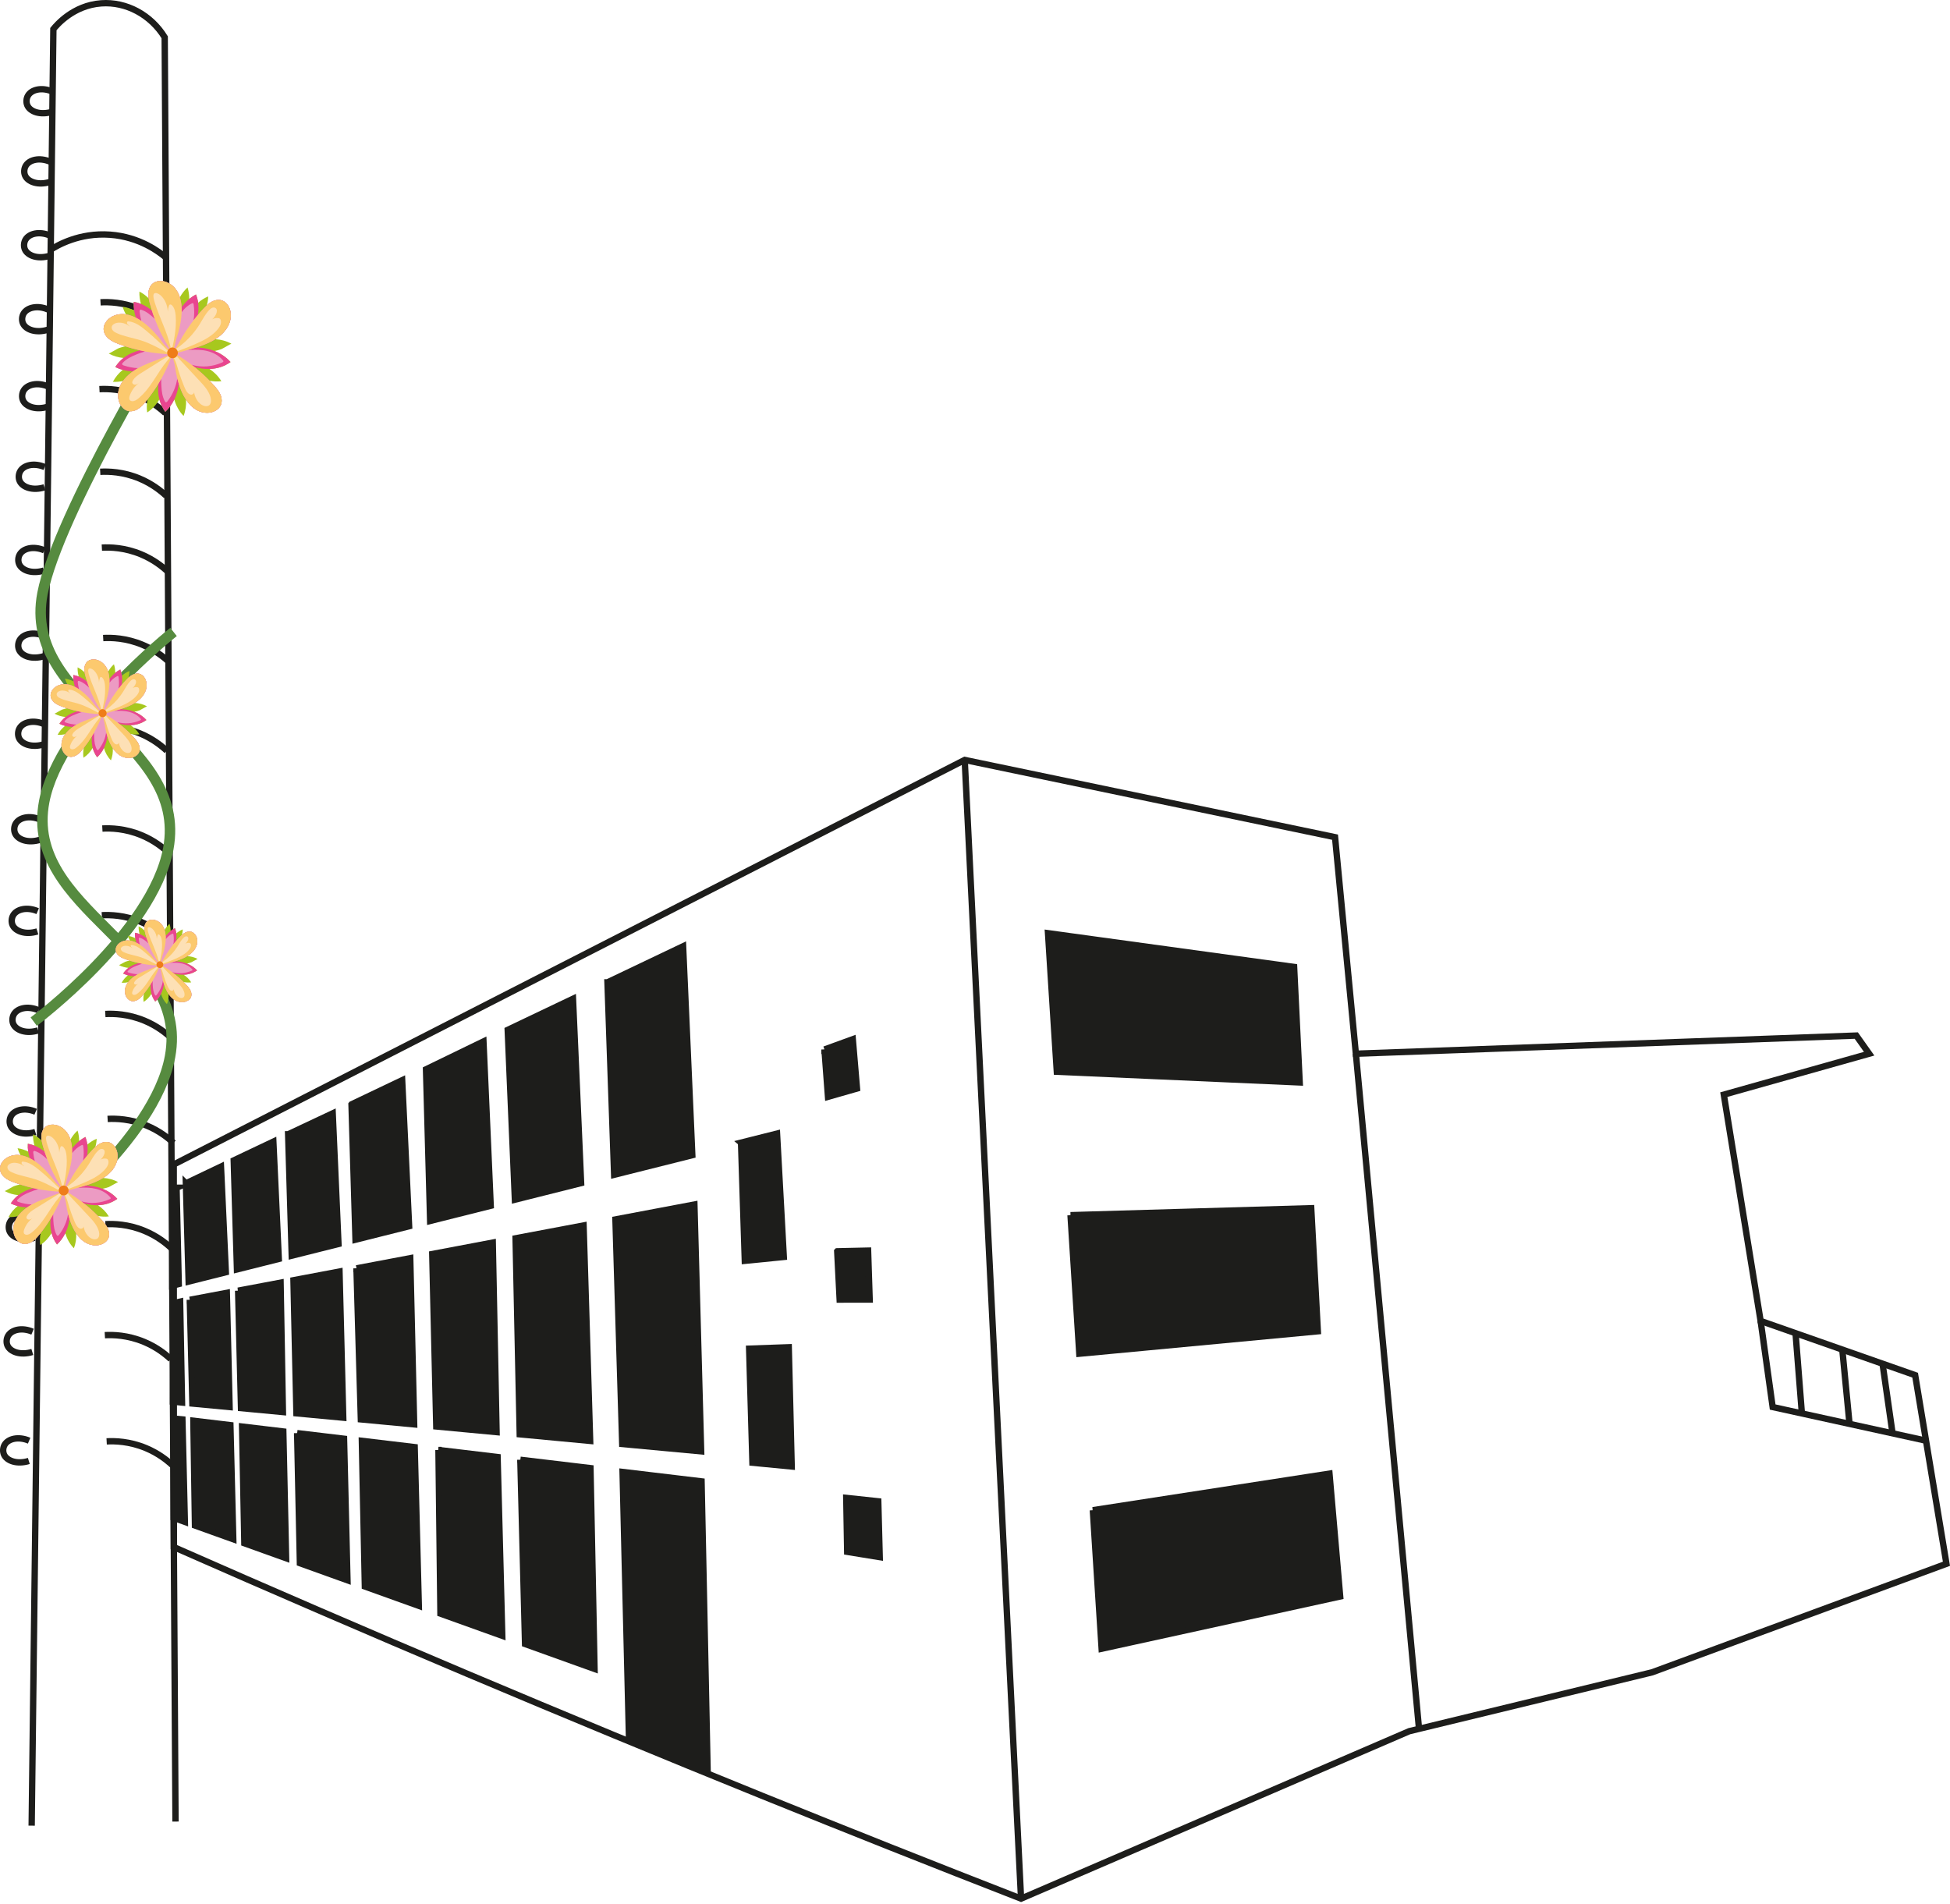 <svg width="809" height="790" viewBox="0 0 809 790" fill="none" xmlns="http://www.w3.org/2000/svg">
<g clip-path="url(#clip0_108_194)">
<path d="M13.137 757.402C16.144 508.959 19.145 260.517 22.146 12.075C23.372 10.552 30.31 2.216 42.003 1.385C52.396 0.64 62.546 6.113 68.329 15.465C69.826 262.212 71.317 508.96 72.814 755.707" stroke="#1D1D1B" stroke-width="2.638" stroke-miterlimit="10"/>
<path d="M20.814 103.698C23.709 101.838 32.915 96.437 45.643 97.367C58.041 98.27 66.226 104.628 68.877 106.877" stroke="#1D1D1B" stroke-width="2.638" stroke-miterlimit="10"/>
<path d="M21.77 37.973C17.318 36.087 13.084 37.136 11.607 39.668C10.921 40.842 10.783 42.425 11.337 43.704C12.497 46.375 16.758 47.885 21.645 46.382" stroke="#1D1D1B" stroke-width="2.638" stroke-miterlimit="10"/>
<path d="M20.84 67.09C16.388 65.204 12.154 66.252 10.677 68.784C9.991 69.958 9.853 71.541 10.407 72.821C11.568 75.492 15.828 77.002 20.715 75.498" stroke="#1D1D1B" stroke-width="2.638" stroke-miterlimit="10"/>
<path d="M20.754 97.716C16.303 95.83 12.069 96.879 10.591 99.411C9.906 100.585 9.767 102.168 10.321 103.447C11.482 106.118 15.742 107.628 20.629 106.125" stroke="#1D1D1B" stroke-width="2.638" stroke-miterlimit="10"/>
<path d="M19.95 128.396C15.498 126.51 11.264 127.558 9.787 130.091C9.101 131.264 8.962 132.847 9.516 134.127C10.677 136.798 14.937 138.308 19.824 136.804" stroke="#1D1D1B" stroke-width="2.638" stroke-miterlimit="10"/>
<path d="M19.963 160.335C15.511 158.448 11.277 159.497 9.8 162.029C9.114 163.203 8.976 164.786 9.53 166.065C10.69 168.736 14.95 170.247 19.837 168.743" stroke="#1D1D1B" stroke-width="2.638" stroke-miterlimit="10"/>
<path d="M18.571 193.771C14.12 191.884 9.886 192.933 8.409 195.465C7.723 196.639 7.584 198.222 8.138 199.502C9.299 202.172 13.559 203.683 18.446 202.179" stroke="#1D1D1B" stroke-width="2.638" stroke-miterlimit="10"/>
<path d="M18.373 228.295C13.922 226.409 9.688 227.457 8.211 229.99C7.525 231.164 7.386 232.746 7.94 234.026C9.101 236.697 13.361 238.207 18.248 236.703" stroke="#1D1D1B" stroke-width="2.638" stroke-miterlimit="10"/>
<path d="M18.34 263.828C13.889 261.942 9.655 262.99 8.178 265.523C7.492 266.697 7.353 268.279 7.907 269.559C9.068 272.23 13.328 273.74 18.215 272.236" stroke="#1D1D1B" stroke-width="2.638" stroke-miterlimit="10"/>
<path d="M18.294 300.397C13.843 298.51 9.609 299.559 8.131 302.091C7.446 303.265 7.307 304.848 7.861 306.127C9.022 308.798 13.282 310.309 18.169 308.805" stroke="#1D1D1B" stroke-width="2.638" stroke-miterlimit="10"/>
<path d="M16.685 339.999C12.233 338.113 8 339.161 6.522 341.694C5.837 342.868 5.698 344.45 6.252 345.73C7.413 348.401 11.673 349.911 16.56 348.407" stroke="#1D1D1B" stroke-width="2.638" stroke-miterlimit="10"/>
<path d="M15.636 378.012C11.185 376.126 6.951 377.174 5.474 379.707C4.788 380.881 4.649 382.463 5.203 383.743C6.364 386.414 10.624 387.924 15.511 386.42" stroke="#1D1D1B" stroke-width="2.638" stroke-miterlimit="10"/>
<path d="M15.94 419.078C11.488 417.192 7.255 418.241 5.777 420.773C5.091 421.947 4.953 423.53 5.507 424.809C6.668 427.48 10.928 428.99 15.815 427.487" stroke="#1D1D1B" stroke-width="2.638" stroke-miterlimit="10"/>
<path d="M14.792 461.232C10.341 459.346 6.107 460.395 4.63 462.927C3.944 464.101 3.805 465.684 4.359 466.963C5.52 469.634 9.78 471.145 14.667 469.641" stroke="#1D1D1B" stroke-width="2.638" stroke-miterlimit="10"/>
<path d="M14.423 505.102C9.972 503.215 5.738 504.264 4.26 506.796C3.575 507.97 3.436 509.553 3.99 510.833C5.151 513.503 9.411 515.014 14.298 513.51" stroke="#1D1D1B" stroke-width="2.638" stroke-miterlimit="10"/>
<path d="M13.526 552.479C9.075 550.593 4.841 551.642 3.363 554.174C2.678 555.348 2.539 556.931 3.093 558.21C4.254 560.881 8.514 562.391 13.401 560.888" stroke="#1D1D1B" stroke-width="2.638" stroke-miterlimit="10"/>
<path d="M12.088 597.694C7.637 595.807 3.403 596.856 1.926 599.388C1.24 600.562 1.101 602.145 1.655 603.425C2.816 606.095 7.076 607.606 11.963 606.102" stroke="#1D1D1B" stroke-width="2.638" stroke-miterlimit="10"/>
<path d="M41.7 125.415C45.083 125.23 51.176 125.362 57.982 128.198C63.153 130.354 66.813 133.269 69.055 135.366" stroke="#1D1D1B" stroke-width="2.638" stroke-miterlimit="10"/>
<path d="M41.251 161.449C44.634 161.264 50.728 161.396 57.534 164.232C62.704 166.389 66.364 169.304 68.606 171.401" stroke="#1D1D1B" stroke-width="2.638" stroke-miterlimit="10"/>
<path d="M42.253 227.187C45.637 227.002 51.73 227.134 58.536 229.97C63.707 232.126 67.367 235.041 69.609 237.139" stroke="#1D1D1B" stroke-width="2.638" stroke-miterlimit="10"/>
<path d="M41.574 195.729C44.957 195.545 51.051 195.677 57.857 198.512C63.027 200.669 66.688 203.584 68.93 205.681" stroke="#1D1D1B" stroke-width="2.638" stroke-miterlimit="10"/>
<path d="M42.807 264.705C46.191 264.52 52.284 264.652 59.09 267.488C64.26 269.645 67.921 272.56 70.163 274.657" stroke="#1D1D1B" stroke-width="2.638" stroke-miterlimit="10"/>
<path d="M41.851 301.511C45.234 301.326 51.328 301.458 58.134 304.294C63.304 306.451 66.964 309.366 69.207 311.463" stroke="#1D1D1B" stroke-width="2.638" stroke-miterlimit="10"/>
<path d="M42.458 343.732C45.841 343.547 51.935 343.679 58.74 346.515C63.911 348.671 67.571 351.586 69.813 353.683" stroke="#1D1D1B" stroke-width="2.638" stroke-miterlimit="10"/>
<path d="M42.234 379.7C45.617 379.515 51.711 379.647 58.516 382.483C63.687 384.64 67.347 387.554 69.589 389.652" stroke="#1D1D1B" stroke-width="2.638" stroke-miterlimit="10"/>
<path d="M43.691 420.674C47.074 420.489 53.168 420.621 59.974 423.457C65.144 425.614 68.804 428.528 71.046 430.626" stroke="#1D1D1B" stroke-width="2.638" stroke-miterlimit="10"/>
<path d="M44.641 464.207C48.024 464.022 54.118 464.154 60.924 466.99C66.094 469.146 69.754 472.061 71.996 474.158" stroke="#1D1D1B" stroke-width="2.638" stroke-miterlimit="10"/>
<path d="M43.731 507.878C47.114 507.693 53.208 507.825 60.014 510.661C65.184 512.818 68.844 515.732 71.086 517.83" stroke="#1D1D1B" stroke-width="2.638" stroke-miterlimit="10"/>
<path d="M70.849 563.868C68.606 561.771 64.953 558.85 59.776 556.7C52.963 553.864 46.876 553.732 43.493 553.917" stroke="#1D1D1B" stroke-width="2.638" stroke-miterlimit="10"/>
<path d="M44.245 597.977C47.628 597.793 53.722 597.924 60.528 600.76C65.698 602.917 69.358 605.832 71.601 607.929" stroke="#1D1D1B" stroke-width="2.638" stroke-miterlimit="10"/>
<path d="M72.122 641.84C72.108 588.929 72.095 536.018 72.075 483.108C181.458 427.163 290.841 371.219 400.223 315.275C451.439 325.958 502.655 336.635 553.871 347.319C556.753 377.26 559.628 407.207 562.51 437.148L770.117 429.623L775.458 437.148L715.162 454.13L730.429 548.014L794.544 570.51L807.523 648.764L685.399 693.794L584.649 718.222L423.602 787.679C387.634 773.671 351.758 759.42 315.98 744.937C234.184 711.818 152.902 677.452 72.122 641.846V641.84Z" stroke="#1D1D1B" stroke-width="2.638" stroke-miterlimit="10"/>
<path d="M400.23 315.275C408.019 472.741 415.807 630.206 423.602 787.679" stroke="#1D1D1B" stroke-width="2.638" stroke-miterlimit="10"/>
<path d="M562.517 437.141C571.248 530.505 579.98 623.869 588.711 717.232" stroke="#1D1D1B" stroke-width="2.638" stroke-miterlimit="10"/>
<path d="M730.435 548.008C732.097 559.918 733.766 571.828 735.428 583.732C756.637 588.388 777.846 593.044 799.055 597.694" stroke="#1D1D1B" stroke-width="2.638" stroke-miterlimit="10"/>
<path d="M744.924 553.092C745.801 564.192 746.672 575.297 747.549 586.397" stroke="#1D1D1B" stroke-width="2.638" stroke-miterlimit="10"/>
<path d="M764.326 559.898C765.322 570.173 766.318 580.455 767.314 590.729" stroke="#1D1D1B" stroke-width="2.638" stroke-miterlimit="10"/>
<path d="M781.018 565.755C782.403 575.383 783.781 585.018 785.166 594.647" stroke="#1D1D1B" stroke-width="2.638" stroke-miterlimit="10"/>
<path d="M307.44 474.053C307.961 490.388 308.482 506.73 309.003 523.066C314.391 522.532 319.779 521.998 325.167 521.463L322.364 470.294L307.433 474.046L307.44 474.053Z" fill="#1D1D1B" stroke="#1D1D1B" stroke-width="2.638" stroke-miterlimit="10"/>
<path d="M434.8 387.159C436.014 406.317 437.234 425.475 438.447 444.626C472.035 446.104 505.616 447.588 539.204 449.065C538.432 433.099 537.661 417.132 536.889 401.166C502.859 396.497 468.83 391.828 434.8 387.159Z" fill="#1D1D1B" stroke="#1D1D1B" stroke-width="2.638" stroke-miterlimit="10"/>
<path d="M444.132 504.139C445.346 523.297 446.566 542.455 447.779 561.606C480.76 558.507 513.748 555.401 546.729 552.301C545.812 535.286 544.902 518.271 543.985 501.25C510.701 502.213 477.41 503.176 444.125 504.139H444.132Z" fill="#1D1D1B" stroke="#1D1D1B" stroke-width="2.638" stroke-miterlimit="10"/>
<path d="M453.398 626.533C454.611 645.691 455.831 664.849 457.045 684.001C490.026 676.773 523.013 669.551 555.994 662.323C554.517 645.335 553.033 628.353 551.556 611.365C518.832 616.423 486.115 621.475 453.391 626.533H453.398Z" fill="#1D1D1B" stroke="#1D1D1B" stroke-width="2.638" stroke-miterlimit="10"/>
<path d="M310.803 559.522C311.259 575.291 311.714 591.059 312.169 606.828C317.596 607.348 323.024 607.876 328.451 608.397L327.231 558.942C321.758 559.133 316.277 559.331 310.803 559.522Z" fill="#1D1D1B" stroke="#1D1D1B" stroke-width="2.638" stroke-miterlimit="10"/>
<path d="M252.03 407.537L254.793 487.375C265.602 484.664 276.404 481.954 287.213 479.243C285.941 450.358 284.668 421.472 283.395 392.586C272.942 397.572 262.489 402.551 252.036 407.537H252.03Z" fill="#1D1D1B" stroke="#1D1D1B" stroke-width="2.638" stroke-miterlimit="10"/>
<path d="M255.334 505.906L258.15 599.065C269.058 600.081 279.972 601.09 290.88 602.106C289.95 567.977 289.014 533.849 288.084 499.72C277.169 501.784 266.248 503.842 255.334 505.906Z" fill="#1D1D1B" stroke="#1D1D1B" stroke-width="2.638" stroke-miterlimit="10"/>
<path d="M258.295 610.666C259.179 647.485 260.069 684.311 260.953 721.13C271.828 725.832 282.703 730.534 293.578 735.243C292.733 695.021 291.889 654.799 291.052 614.577C280.131 613.271 269.209 611.971 258.295 610.666Z" fill="#1D1D1B" stroke="#1D1D1B" stroke-width="2.638" stroke-miterlimit="10"/>
<path d="M342.056 435.4C342.544 441.942 343.032 448.485 343.52 455.027C347.524 453.879 351.527 452.732 355.53 451.591C354.949 444.772 354.376 437.953 353.795 431.133C349.885 432.558 345.967 433.982 342.056 435.407V435.4Z" fill="#1D1D1B" stroke="#1D1D1B" stroke-width="2.638" stroke-miterlimit="10"/>
<path d="M210.64 427.269C211.636 450.747 212.625 474.224 213.621 497.709C222.775 495.414 231.929 493.112 241.082 490.817C239.961 465.334 238.833 439.845 237.712 414.363C228.691 418.663 219.662 422.969 210.64 427.269Z" fill="#1D1D1B" stroke="#1D1D1B" stroke-width="2.638" stroke-miterlimit="10"/>
<path d="M213.905 513.728C214.479 540.833 215.052 567.931 215.626 595.036C225.36 595.953 235.101 596.863 244.835 597.779L242.104 508.406C232.707 510.18 223.302 511.954 213.905 513.728Z" fill="#1D1D1B" stroke="#1D1D1B" stroke-width="2.638" stroke-miterlimit="10"/>
<path d="M215.877 605.607C216.53 631.083 217.182 656.559 217.835 682.035C227.444 685.485 237.046 688.934 246.655 692.383C246.094 664.618 245.527 636.847 244.967 609.083C235.272 607.929 225.571 606.768 215.877 605.614V605.607Z" fill="#1D1D1B" stroke="#1D1D1B" stroke-width="2.638" stroke-miterlimit="10"/>
<path d="M176.743 443.631C177.316 464.596 177.884 485.567 178.457 506.533C186.833 504.429 195.202 502.332 203.577 500.228L200.57 432.07C192.63 435.921 184.683 439.779 176.743 443.631Z" fill="#1D1D1B" stroke="#1D1D1B" stroke-width="2.638" stroke-miterlimit="10"/>
<path d="M179.334 520.257C179.888 544.097 180.442 567.944 181.003 591.785C189.339 592.569 197.675 593.348 206.011 594.132C205.483 567.924 204.956 541.723 204.428 515.515C196.066 517.098 187.697 518.674 179.334 520.257Z" fill="#1D1D1B" stroke="#1D1D1B" stroke-width="2.638" stroke-miterlimit="10"/>
<path d="M181.906 601.552C182.177 624.179 182.454 646.806 182.724 669.433C191.271 672.499 199.825 675.573 208.372 678.639C207.725 653.922 207.079 629.197 206.433 604.48C198.255 603.504 190.078 602.528 181.9 601.552H181.906Z" fill="#1D1D1B" stroke="#1D1D1B" stroke-width="2.638" stroke-miterlimit="10"/>
<path d="M145.833 458.166C146.386 476.875 146.94 495.592 147.494 514.301C154.907 512.442 162.313 510.582 169.726 508.722C168.763 488.529 167.807 468.342 166.844 448.148C159.84 451.485 152.843 454.822 145.839 458.159L145.833 458.166Z" fill="#1D1D1B" stroke="#1D1D1B" stroke-width="2.638" stroke-miterlimit="10"/>
<path d="M147.897 526.192C148.503 547.078 149.11 567.957 149.71 588.843C157.077 589.536 164.45 590.228 171.816 590.921C171.276 567.944 170.735 544.961 170.194 521.984C162.762 523.389 155.329 524.794 147.897 526.199V526.192Z" fill="#1D1D1B" stroke="#1D1D1B" stroke-width="2.638" stroke-miterlimit="10"/>
<path d="M150.126 597.76C150.541 617.9 150.957 638.041 151.372 658.175C158.831 660.853 166.29 663.53 173.749 666.208C173.175 644.26 172.601 622.319 172.034 600.371C164.733 599.501 157.426 598.63 150.126 597.76Z" fill="#1D1D1B" stroke="#1D1D1B" stroke-width="2.638" stroke-miterlimit="10"/>
<path d="M119.545 470.584C120.04 487.368 120.541 504.152 121.036 520.942C127.499 519.32 133.955 517.698 140.418 516.082C139.62 498.019 138.829 479.955 138.031 461.892C131.871 464.787 125.711 467.689 119.552 470.584H119.545Z" fill="#1D1D1B" stroke="#1D1D1B" stroke-width="2.638" stroke-miterlimit="10"/>
<path d="M121.755 531.125C122.164 549.525 122.572 567.924 122.988 586.331L142.397 588.151C141.882 567.938 141.368 547.731 140.847 527.518C134.483 528.718 128.119 529.918 121.755 531.125Z" fill="#1D1D1B" stroke="#1D1D1B" stroke-width="2.638" stroke-miterlimit="10"/>
<path d="M123.278 594.561C123.661 612.545 124.043 630.53 124.426 648.514C131.001 650.875 137.576 653.236 144.151 655.597C143.676 636.03 143.201 616.456 142.726 596.889C136.244 596.118 129.761 595.339 123.278 594.568V594.561Z" fill="#1D1D1B" stroke="#1D1D1B" stroke-width="2.638" stroke-miterlimit="10"/>
<path d="M96.971 481.413C97.419 496.489 97.861 511.564 98.31 526.64C104.093 525.189 109.871 523.739 115.654 522.288C114.902 506.064 114.157 489.848 113.405 473.624C107.925 476.223 102.451 478.814 96.971 481.413Z" fill="#1D1D1B" stroke="#1D1D1B" stroke-width="2.638" stroke-miterlimit="10"/>
<path d="M98.798 535.464C99.194 551.701 99.596 567.938 99.992 584.174C105.782 584.721 111.579 585.262 117.369 585.81C117.046 567.918 116.723 550.032 116.4 532.141C110.53 533.249 104.661 534.356 98.791 535.464H98.798Z" fill="#1D1D1B" stroke="#1D1D1B" stroke-width="2.638" stroke-miterlimit="10"/>
<path d="M100.44 591.837L101.376 640.237C107.147 642.308 112.917 644.379 118.688 646.449C118.299 628.927 117.916 611.398 117.527 593.875C111.829 593.196 106.138 592.517 100.44 591.837Z" fill="#1D1D1B" stroke="#1D1D1B" stroke-width="2.638" stroke-miterlimit="10"/>
<path d="M77.12 490.923C77.503 504.508 77.885 518.087 78.268 531.672C83.405 530.386 88.543 529.094 93.687 527.808C93.014 513.2 92.348 498.599 91.675 483.991C86.828 486.306 81.974 488.614 77.127 490.929L77.12 490.923Z" fill="#1D1D1B" stroke="#1D1D1B" stroke-width="2.638" stroke-miterlimit="10"/>
<path d="M78.749 539.25C79.106 553.594 79.462 567.938 79.818 582.281C84.962 582.763 90.106 583.251 95.25 583.732C94.867 567.938 94.485 552.149 94.102 536.355C88.985 537.324 83.867 538.287 78.749 539.256V539.25Z" fill="#1D1D1B" stroke="#1D1D1B" stroke-width="2.638" stroke-miterlimit="10"/>
<path d="M80.227 589.424C80.451 603.913 80.669 618.401 80.893 632.884C86.189 634.783 91.484 636.682 96.773 638.582C96.378 622.807 95.975 607.025 95.58 591.25C90.462 590.637 85.344 590.03 80.227 589.417V589.424Z" fill="#1D1D1B" stroke="#1D1D1B" stroke-width="2.638" stroke-miterlimit="10"/>
<path d="M73.243 492.769C72.695 493.007 72.148 493.237 71.594 493.475C71.548 506.777 71.508 520.072 71.462 533.374L74.159 532.695L73.236 492.769H73.243Z" fill="#1D1D1B" stroke="#1D1D1B" stroke-width="2.638" stroke-miterlimit="10"/>
<path d="M72.082 540.595C71.976 554.24 71.871 567.878 71.759 581.523C73.012 581.642 74.258 581.76 75.511 581.872C75.248 567.918 74.984 553.963 74.72 540.008C73.843 540.206 72.959 540.397 72.082 540.595Z" fill="#1D1D1B" stroke="#1D1D1B" stroke-width="2.638" stroke-miterlimit="10"/>
<path d="M72.082 588.54V629.718C73.619 630.272 75.149 630.82 76.685 631.374C76.349 617.208 76.006 603.042 75.67 588.876C74.476 588.764 73.282 588.652 72.082 588.54Z" fill="#1D1D1B" stroke="#1D1D1B" stroke-width="2.638" stroke-miterlimit="10"/>
<path d="M347.345 519.135C347.682 525.809 348.018 532.477 348.354 539.151C352.503 539.151 356.651 539.144 360.799 539.138C360.581 532.371 360.357 525.612 360.14 518.845C355.879 518.938 351.612 519.037 347.352 519.129L347.345 519.135Z" fill="#1D1D1B" stroke="#1D1D1B" stroke-width="2.638" stroke-miterlimit="10"/>
<path d="M351.091 621.435C351.223 628.894 351.349 636.346 351.48 643.805C355.978 644.537 360.476 645.262 364.967 645.994C364.762 638.278 364.565 630.562 364.36 622.846C359.935 622.378 355.51 621.903 351.091 621.435Z" fill="#1D1D1B" stroke="#1D1D1B" stroke-width="2.638" stroke-miterlimit="10"/>
<path d="M14 423.848C14 423.848 63.381 386.993 69.825 352.073C78.189 306.748 8.903 291.48 17.625 246.223C24.012 213.083 72 134.573 72 134.573" stroke="#568B3F" stroke-width="4.35"/>
<path d="M14.725 510.123C14.725 510.123 64.106 473.268 70.55 438.348C78.914 393.023 9.628 377.755 18.35 332.498C24.737 299.358 72 262.173 72 262.173" stroke="#568B3F" stroke-width="4.35"/>
<g clip-path="url(#clip1_108_194)">
<path d="M88.994 145.625C89.981 145.444 90.952 145.176 91.893 144.826C92.359 144.652 95.882 142.539 96 142.604C93.939 141.469 91.63 140.851 89.29 140.726C89.4 140.657 89.509 140.588 89.617 140.518C91.993 138.96 93.95 136.96 95.063 134.292C96.14 131.71 96.037 128.518 94.323 126.314C93.815 125.66 93.171 125.1 92.413 124.772C90.996 124.157 89.322 124.419 87.949 125.128C87.162 125.534 86.458 126.072 85.8 126.67C86.14 125.468 86.343 124.227 86.385 122.973C84.788 123.651 83.422 124.529 82.201 125.589C82.045 124.444 81.756 123.297 81.316 122.156C80.316 122.676 79.382 123.305 78.516 124.02C78.522 122.41 78.293 120.8 77.808 119.26C76.462 120.5 75.428 121.86 74.609 123.36C74.244 122.211 73.731 121.119 73.031 120.137C71.409 117.863 68.657 116.289 65.9 116.616C65.082 116.713 64.273 116.976 63.601 117.457C62.342 118.358 61.691 119.937 61.575 121.489C61.517 122.257 61.575 123.023 61.696 123.783C60.563 122.653 59.266 121.692 57.84 120.963C57.774 122.774 58.005 124.447 58.475 126.065C57.535 125.689 56.541 125.402 55.489 125.219C55.411 126.413 55.473 127.607 55.654 128.784C54.16 128.023 52.552 127.493 50.889 127.254C51.229 128.403 51.674 129.452 52.214 130.431C51.697 130.355 51.175 130.314 50.649 130.314C47.842 130.315 44.958 131.66 43.636 134.123C43.243 134.855 42.992 135.676 43 136.512C43.014 138.078 43.937 139.542 45.147 140.55C46.357 141.557 47.833 142.174 49.302 142.725C50.201 143.062 51.108 143.378 52.019 143.676C51.072 143.857 50.139 144.116 49.235 144.453C48.768 144.627 45.245 146.74 45.127 146.675C47.014 147.714 49.109 148.319 51.245 148.51C49.943 149.528 48.784 150.772 47.824 152.27C48.811 152.774 49.844 153.167 50.907 153.456C49.238 154.812 47.83 156.49 46.834 158.411C48.306 158.486 49.69 158.357 51.03 158.058C50.364 158.983 49.819 159.987 49.454 161.072C48.56 163.725 48.887 166.901 50.75 168.977C51.303 169.594 51.985 170.106 52.763 170.38C54.219 170.892 55.871 170.511 57.191 169.706C58.512 168.901 59.555 167.713 60.534 166.51C60.77 166.22 61.001 165.926 61.232 165.632C60.866 167.434 60.795 169.294 61.069 171.118C63.256 169.665 64.844 167.863 66.128 165.706C66.6 167.507 67.393 169.244 68.572 170.857C70.136 169.414 71.378 167.662 72.307 165.742C73.023 168.293 74.325 170.671 76.162 172.572C77.023 170.305 77.302 168.095 77.185 165.805C78.398 167.629 79.935 169.234 81.853 170.241C84.316 171.533 87.476 171.686 89.791 170.14C90.478 169.681 91.083 169.078 91.468 168.343C92.19 166.968 92.066 165.261 91.477 163.822C90.887 162.384 89.882 161.163 88.851 160.005C88.224 159.3 87.582 158.609 86.925 157.932C88.54 158.264 90.2 158.349 91.841 158.149C90.534 156.008 88.899 154.405 86.937 153.081C89.987 152.99 92.973 152.124 95.641 150.19C93.835 148.147 91.523 146.627 88.994 145.624L88.994 145.625Z" fill="#A7C81E"/>
<path d="M86.937 153.082C89.987 152.991 92.973 152.125 95.641 150.191C93.836 148.147 91.524 146.628 88.994 145.625C87.266 144.94 85.438 144.494 83.596 144.296C82.865 144.218 82.131 144.179 81.397 144.17C84.147 143.298 86.912 142.222 89.29 140.726C89.399 140.657 89.509 140.588 89.616 140.518C91.993 138.96 93.95 136.96 95.063 134.292C96.14 131.71 96.036 128.518 94.323 126.314C93.814 125.66 93.17 125.1 92.413 124.772C90.996 124.157 89.322 124.419 87.948 125.128C87.162 125.534 86.457 126.072 85.799 126.67C85.309 127.116 84.844 127.595 84.391 128.078C83.591 128.929 82.817 129.805 82.064 130.698C82.371 129.021 82.436 127.308 82.201 125.589C82.044 124.444 81.756 123.297 81.315 122.156C80.316 122.676 79.381 123.305 78.515 124.02C77.316 125.011 76.25 126.17 75.33 127.442C75.247 126.059 75.025 124.672 74.608 123.36C74.243 122.21 73.731 121.119 73.03 120.137C71.409 117.863 68.657 116.289 65.9 116.616C65.082 116.713 64.273 116.976 63.601 117.457C62.342 118.358 61.691 119.937 61.575 121.489C61.517 122.257 61.575 123.023 61.696 123.783C61.82 124.561 62.011 125.331 62.214 126.091C62.466 127.032 62.739 127.968 63.032 128.896C61.688 127.712 60.171 126.742 58.475 126.065C57.535 125.689 56.541 125.402 55.489 125.219C55.411 126.413 55.473 127.607 55.654 128.784C55.813 129.81 56.063 130.822 56.394 131.81C55.065 131.143 53.659 130.646 52.214 130.431C51.696 130.355 51.174 130.314 50.649 130.314C47.842 130.315 44.958 131.66 43.635 134.124C43.243 134.855 42.992 135.676 43 136.512C43.014 138.078 43.937 139.542 45.147 140.55C46.357 141.557 47.833 142.174 49.302 142.725C50.201 143.062 51.108 143.378 52.019 143.676C53.993 144.321 55.997 144.872 58.019 145.331C55.552 145.93 53.231 146.957 51.245 148.51C49.943 149.528 48.784 150.772 47.824 152.27C48.811 152.774 49.844 153.167 50.907 153.456C52.29 153.832 53.721 154.031 55.162 154.069C54.942 154.225 54.724 154.385 54.509 154.551C53.203 155.552 51.99 156.722 51.03 158.058C50.364 158.983 49.819 159.987 49.454 161.073C48.56 163.725 48.887 166.901 50.75 168.978C51.303 169.594 51.985 170.106 52.763 170.38C54.219 170.892 55.871 170.511 57.191 169.706C58.512 168.901 59.555 167.713 60.534 166.51C60.77 166.22 61.001 165.927 61.232 165.633C62.843 163.583 64.334 161.437 65.695 159.21C65.466 161.402 65.577 163.599 66.128 165.707C66.6 167.508 67.393 169.244 68.572 170.858C70.136 169.415 71.378 167.663 72.307 165.743C73.284 163.723 73.912 161.518 74.188 159.282C74.721 160.984 75.382 162.641 76.229 164.213C76.522 164.756 76.841 165.289 77.185 165.806C78.398 167.629 79.935 169.234 81.853 170.241C84.316 171.534 87.476 171.687 89.791 170.141C90.478 169.682 91.083 169.079 91.468 168.344C92.19 166.968 92.066 165.262 91.477 163.823C90.887 162.384 89.882 161.164 88.851 160.005C88.224 159.301 87.582 158.61 86.925 157.933C84.974 155.92 82.894 154.033 80.706 152.284C82.759 152.848 84.863 153.144 86.937 153.082V153.082Z" fill="#E94590"/>
<path d="M89.29 140.726C89.399 140.657 89.509 140.588 89.616 140.518C91.993 138.96 93.95 136.96 95.063 134.292C96.14 131.71 96.036 128.518 94.323 126.314C93.814 125.66 93.17 125.1 92.413 124.772C90.996 124.157 89.322 124.419 87.948 125.128C87.162 125.534 86.457 126.072 85.799 126.67C85.309 127.116 84.844 127.595 84.391 128.078C83.591 128.929 82.817 129.805 82.064 130.698C81.461 131.414 80.872 132.142 80.299 132.883C80.65 130.764 80.674 128.558 80.338 126.319C80.306 126.108 80.242 125.86 80.042 125.79C79.903 125.742 79.751 125.803 79.617 125.866C77.91 126.676 76.483 127.985 75.359 129.526C75.373 129.044 75.375 128.561 75.36 128.077C75.353 127.866 75.343 127.654 75.33 127.442C75.247 126.059 75.024 124.672 74.608 123.359C74.243 122.21 73.73 121.118 73.03 120.137C71.409 117.863 68.657 116.289 65.9 116.616C65.082 116.713 64.273 116.976 63.601 117.457C62.342 118.358 61.691 119.937 61.575 121.489C61.517 122.257 61.575 123.023 61.696 123.783C61.82 124.561 62.011 125.331 62.214 126.091C62.466 127.032 62.739 127.968 63.032 128.896C63.396 130.049 63.794 131.191 64.22 132.323C64.184 132.289 64.15 132.255 64.114 132.221C62.501 130.671 60.746 129.174 58.614 128.52C58.496 128.484 58.37 128.45 58.248 128.486C57.936 128.579 57.894 129.016 57.927 129.345C58.059 130.656 58.301 131.923 58.644 133.138C58.605 133.111 58.565 133.082 58.525 133.056C57.844 132.6 57.131 132.18 56.394 131.81C55.065 131.143 53.659 130.646 52.214 130.431C51.696 130.355 51.174 130.314 50.649 130.314C47.842 130.315 44.958 131.66 43.635 134.123C43.243 134.855 42.992 135.676 43 136.512C43.014 138.078 43.937 139.542 45.147 140.55C46.357 141.557 47.833 142.174 49.302 142.725C50.201 143.062 51.108 143.379 52.019 143.676C53.993 144.321 55.997 144.872 58.019 145.331C58.749 145.497 59.482 145.651 60.217 145.793C58.935 146.147 57.681 146.61 56.451 147.11C54.385 147.951 52.309 148.945 50.837 150.633C50.755 150.727 50.673 150.829 50.655 150.955C50.609 151.28 50.986 151.5 51.297 151.606C53.294 152.287 55.309 152.661 57.29 152.732C56.564 153.139 55.852 153.581 55.162 154.069C54.942 154.225 54.724 154.385 54.509 154.551C53.203 155.552 51.99 156.722 51.03 158.058C50.364 158.983 49.819 159.987 49.454 161.073C48.56 163.725 48.887 166.901 50.75 168.978C51.303 169.594 51.985 170.106 52.763 170.38C54.219 170.892 55.871 170.511 57.191 169.706C58.512 168.901 59.555 167.713 60.534 166.51C60.77 166.22 61.001 165.927 61.232 165.633C62.843 163.583 64.334 161.437 65.695 159.21C66.102 158.544 66.498 157.872 66.881 157.192C66.865 158.156 66.895 159.121 66.949 160.081C67.073 162.326 67.337 164.63 68.448 166.58C68.509 166.688 68.579 166.8 68.691 166.857C68.982 167.005 69.309 166.715 69.508 166.453C71.707 163.553 73.071 160.314 73.548 156.988C73.739 157.759 73.951 158.525 74.188 159.282C74.721 160.984 75.382 162.641 76.229 164.213C76.522 164.756 76.841 165.289 77.185 165.806C78.399 167.629 79.935 169.234 81.854 170.241C84.317 171.534 87.476 171.687 89.791 170.141C90.478 169.682 91.083 169.079 91.468 168.344C92.19 166.968 92.066 165.262 91.477 163.823C90.888 162.384 89.882 161.164 88.852 160.005C88.225 159.301 87.582 158.61 86.926 157.933C84.974 155.92 82.894 154.033 80.706 152.284C80.304 151.963 79.899 151.646 79.49 151.334C83.684 152.523 88.129 152.229 92.282 150.322C92.466 150.237 92.674 150.112 92.684 149.9C92.691 149.752 92.595 149.62 92.502 149.506C90.874 147.519 88.539 146.275 86.13 145.664C83.721 145.053 81.225 145.031 78.766 145.158C78.452 145.174 78.137 145.193 77.822 145.217C78.987 144.896 80.191 144.552 81.397 144.17C84.147 143.298 86.912 142.222 89.29 140.726Z" fill="#EC9BC3"/>
<path d="M94.323 126.314C93.814 125.66 93.17 125.1 92.413 124.772C90.996 124.157 89.322 124.419 87.948 125.128C87.162 125.534 86.457 126.072 85.799 126.67C85.309 127.116 84.844 127.595 84.391 128.078C83.591 128.929 82.817 129.805 82.064 130.698C81.461 131.414 80.872 132.142 80.299 132.883C79.246 134.244 78.243 135.644 77.297 137.083C76.246 138.683 75.263 140.329 74.352 142.014C73.924 142.807 73.343 143.683 72.854 144.586C72.677 144.459 72.482 144.357 72.272 144.286C72.459 143.499 72.648 142.779 72.692 142.503C72.936 140.972 73.571 139.469 73.978 137.966C74.725 135.213 75.279 132.383 75.36 129.526C75.373 129.044 75.375 128.561 75.36 128.077C75.354 127.866 75.343 127.654 75.33 127.442C75.247 126.059 75.025 124.672 74.608 123.36C74.243 122.21 73.731 121.119 73.03 120.137C71.409 117.863 68.657 116.289 65.9 116.616C65.082 116.713 64.273 116.976 63.601 117.457C62.342 118.358 61.691 119.937 61.575 121.489C61.517 122.257 61.575 123.023 61.696 123.783C61.82 124.561 62.011 125.331 62.214 126.091C62.466 127.032 62.739 127.968 63.032 128.896C63.396 130.049 63.794 131.191 64.22 132.323C65.829 136.601 67.87 140.714 70.31 144.571C70.163 144.674 70.03 144.795 69.913 144.93C69.441 144.387 69.033 143.902 68.852 143.724C67.733 142.625 66.863 141.218 65.862 140.001C63.749 137.429 61.406 135.009 58.644 133.138C58.605 133.111 58.565 133.082 58.525 133.056C57.844 132.6 57.131 132.18 56.394 131.81C55.065 131.143 53.659 130.646 52.214 130.431C51.696 130.355 51.174 130.314 50.649 130.314C47.842 130.315 44.958 131.66 43.635 134.123C43.243 134.855 42.992 135.676 43 136.512C43.014 138.078 43.937 139.542 45.147 140.55C46.357 141.557 47.833 142.174 49.302 142.725C50.201 143.061 51.108 143.378 52.019 143.676C53.993 144.321 55.997 144.872 58.019 145.331C58.749 145.497 59.482 145.651 60.217 145.793C63.259 146.378 66.338 146.754 69.425 146.914C69.479 147.143 69.567 147.357 69.685 147.553C69.638 147.569 69.595 147.585 69.557 147.6C68.366 148.064 67.175 148.529 65.984 148.994C63.014 150.152 60.039 151.192 57.29 152.733C56.564 153.14 55.852 153.581 55.162 154.07C54.942 154.225 54.724 154.385 54.509 154.551C53.203 155.552 51.99 156.723 51.03 158.059C50.364 158.984 49.819 159.988 49.454 161.073C48.56 163.725 48.887 166.902 50.75 168.978C51.303 169.594 51.985 170.107 52.763 170.38C54.219 170.892 55.871 170.512 57.191 169.706C58.512 168.901 59.555 167.713 60.534 166.511C60.77 166.221 61.001 165.927 61.232 165.633C62.843 163.583 64.334 161.437 65.695 159.21C66.102 158.544 66.498 157.872 66.881 157.192C68.449 154.413 69.819 151.521 70.977 148.544C71.166 148.598 71.366 148.628 71.572 148.628C71.653 148.628 71.734 148.623 71.813 148.614C71.969 149.292 72.097 149.886 72.171 150.121C72.636 151.599 72.741 153.23 73.048 154.756C73.198 155.503 73.364 156.248 73.547 156.988C73.739 157.759 73.951 158.525 74.188 159.283C74.721 160.984 75.382 162.641 76.229 164.213C76.522 164.756 76.841 165.29 77.185 165.806C78.398 167.63 79.935 169.234 81.853 170.242C84.316 171.534 87.476 171.687 89.791 170.141C90.478 169.682 91.083 169.079 91.468 168.344C92.19 166.968 92.066 165.262 91.477 163.823C90.887 162.385 89.882 161.164 88.851 160.006C88.224 159.301 87.582 158.61 86.925 157.933C84.974 155.92 82.894 154.034 80.706 152.285C80.304 151.963 79.899 151.646 79.49 151.335C77.594 149.89 75.621 148.549 73.582 147.318C73.708 147.038 73.78 146.727 73.78 146.399C73.78 146.381 73.778 146.365 73.778 146.348C74.06 146.257 74.345 146.172 74.634 146.091C75.643 145.808 76.715 145.522 77.822 145.217C78.987 144.895 80.191 144.552 81.397 144.169C84.147 143.298 86.912 142.221 89.29 140.726C89.399 140.657 89.509 140.588 89.616 140.518C91.993 138.96 93.95 136.959 95.063 134.292C96.14 131.709 96.036 128.518 94.323 126.314V126.314Z" fill="#FCC96E"/>
<path d="M71.509 144.173C71.59 143.767 71.708 143.36 71.789 142.969C72.06 141.652 72.308 140.33 72.506 139C72.899 136.354 73.096 133.666 72.879 130.994C72.756 129.483 72.461 127.893 71.459 126.763C71.178 126.447 70.706 126.164 70.364 126.412C70.211 126.523 70.136 126.711 70.075 126.89C69.804 127.678 69.643 128.504 69.596 129.337C69.568 127.235 68.834 125.149 67.541 123.501C66.912 122.699 66.124 121.98 65.159 121.664C64.779 121.539 64.327 121.492 64.01 121.738C63.66 122.009 63.616 122.519 63.647 122.963C63.709 123.861 63.954 124.737 64.222 125.596C66.125 131.703 69.239 137.41 70.683 143.644C70.734 143.863 70.782 144.082 70.829 144.302C71.043 144.225 71.271 144.18 71.509 144.173L71.509 144.173Z" fill="#FDE0B5"/>
<path d="M69.823 147.756C69.468 147.933 69.133 148.132 69.03 148.194C67.887 148.891 66.761 149.616 65.626 150.327C63.358 151.748 61.089 153.17 58.82 154.592C57.391 155.487 55.904 156.443 55.081 157.923C54.951 158.159 54.836 158.419 54.855 158.689C54.893 159.243 55.501 159.61 56.051 159.587C56.6 159.563 57.095 159.26 57.562 158.966C55.832 160.279 54.507 162.128 53.813 164.197C53.605 164.814 53.48 165.573 53.916 166.054C54.126 166.286 54.435 166.406 54.744 166.444C55.658 166.554 56.515 166.007 57.238 165.433C62.5 161.254 65.201 154.65 69.513 149.48C69.832 149.097 70.16 148.72 70.45 148.316C70.207 148.171 69.995 147.981 69.823 147.756Z" fill="#FDE0B5"/>
<path d="M73.667 145.696C74.192 145.521 74.68 145.315 74.843 145.254C76.971 144.458 79.076 143.603 81.156 142.689C84.615 141.17 88.121 139.396 90.48 136.426C91.299 135.394 91.987 134.044 91.574 132.789C91.501 132.569 91.391 132.352 91.211 132.207C91.02 132.053 90.77 131.994 90.527 131.963C89.671 131.853 88.78 132.043 88.041 132.492C88.719 131.875 89.273 131.12 89.66 130.286C90.031 129.486 90.182 128.389 89.495 127.841C89.099 127.525 88.527 127.509 88.054 127.688C87.581 127.867 87.189 128.213 86.835 128.576C85.177 130.276 84.11 132.457 82.856 134.479C80.979 137.507 78.629 140.234 75.927 142.538C75.268 143.099 74.59 143.635 73.891 144.144C73.731 144.262 73.362 144.462 72.993 144.693C73.301 144.955 73.537 145.301 73.667 145.696Z" fill="#FDE0B5"/>
<path d="M69.59 145.421C69.34 145.19 69.086 144.959 68.847 144.716C67.967 143.824 67.072 142.947 66.163 142.085C64.365 140.379 62.512 138.733 60.608 137.148C58.486 135.383 56.145 133.63 53.41 133.34C53.259 133.324 53.101 133.314 52.964 133.376C52.56 133.56 52.639 134.19 52.929 134.527C53.22 134.864 53.647 135.084 53.853 135.479C52.684 134.473 51.166 133.889 49.63 133.853C48.774 133.833 47.888 133.991 47.178 134.474C46.833 134.709 46.528 135.031 46.399 135.43C46.205 136.029 46.444 136.703 46.86 137.172C47.277 137.641 47.846 137.939 48.415 138.197C51.633 139.66 55.191 140.157 58.554 141.237C62.342 142.454 65.85 144.399 69.371 146.262C69.389 145.961 69.466 145.677 69.59 145.421Z" fill="#FDE0B5"/>
<path d="M72.184 148.539C72.242 148.72 72.324 148.89 72.395 149.022C73.228 150.575 73.563 152.295 74.093 153.987C74.771 156.152 75.545 158.286 76.413 160.38C76.754 161.203 77.117 162.031 77.669 162.728C78.071 163.236 78.62 163.688 79.263 163.727C79.907 163.767 80.599 163.229 80.525 162.582C80.677 164.181 81.357 165.725 82.432 166.909C83.213 167.771 84.261 168.465 85.417 168.515C85.802 168.532 86.197 168.474 86.535 168.289C87.574 167.722 87.688 166.249 87.414 165.089C86.756 162.3 84.736 160.078 82.79 157.99C79.999 154.996 77.209 152.002 74.419 149.009C74.184 148.757 73.76 148.143 73.315 147.764C73.032 148.131 72.639 148.406 72.185 148.539L72.184 148.539Z" fill="#FDE0B5"/>
<path d="M73.778 146.348C73.773 146.12 73.734 145.901 73.667 145.696C73.537 145.301 73.301 144.955 72.993 144.693C72.949 144.655 72.902 144.62 72.855 144.586C72.678 144.458 72.482 144.357 72.272 144.286C72.052 144.211 71.817 144.17 71.572 144.17C71.551 144.17 71.53 144.172 71.509 144.173C71.271 144.18 71.043 144.224 70.829 144.301C70.643 144.368 70.469 144.459 70.31 144.571C70.163 144.674 70.031 144.795 69.913 144.93C69.785 145.078 69.676 145.242 69.59 145.421C69.465 145.678 69.388 145.962 69.37 146.262C69.368 146.307 69.364 146.352 69.364 146.399C69.364 146.576 69.386 146.748 69.425 146.913C69.479 147.142 69.567 147.357 69.685 147.552C69.727 147.623 69.773 147.691 69.823 147.756C69.994 147.981 70.207 148.171 70.45 148.316C70.613 148.414 70.79 148.491 70.977 148.543C71.166 148.597 71.365 148.627 71.572 148.627C71.653 148.627 71.734 148.622 71.813 148.613C71.941 148.599 72.064 148.574 72.184 148.539C72.638 148.406 73.031 148.131 73.314 147.764C73.42 147.628 73.51 147.478 73.582 147.318C73.708 147.037 73.78 146.727 73.78 146.399C73.78 146.381 73.778 146.365 73.778 146.348Z" fill="#EF7D19"/>
</g>
<g clip-path="url(#clip2_108_194)">
<path d="M55.712 295.295C56.457 295.16 57.19 294.96 57.9 294.698C58.252 294.568 60.911 292.988 61 293.036C59.445 292.188 57.702 291.726 55.936 291.632C56.019 291.581 56.101 291.529 56.182 291.477C57.976 290.312 59.453 288.816 60.293 286.821C61.106 284.891 61.028 282.505 59.735 280.856C59.351 280.367 58.865 279.949 58.293 279.703C57.224 279.243 55.96 279.44 54.923 279.97C54.33 280.273 53.798 280.676 53.301 281.123C53.558 280.224 53.711 279.296 53.743 278.358C52.538 278.865 51.508 279.521 50.586 280.314C50.468 279.458 50.25 278.6 49.917 277.747C49.163 278.137 48.458 278.607 47.804 279.142C47.809 277.937 47.636 276.734 47.27 275.582C46.254 276.509 45.474 277.526 44.856 278.648C44.58 277.788 44.193 276.972 43.665 276.238C42.441 274.538 40.363 273.361 38.283 273.605C37.666 273.678 37.055 273.875 36.548 274.234C35.598 274.907 35.106 276.088 35.019 277.249C34.975 277.823 35.019 278.396 35.11 278.964C34.255 278.119 33.276 277.401 32.2 276.856C32.15 278.209 32.324 279.461 32.679 280.67C31.97 280.389 31.219 280.174 30.426 280.037C30.367 280.93 30.413 281.823 30.55 282.703C29.422 282.134 28.209 281.738 26.954 281.559C27.211 282.418 27.547 283.203 27.954 283.935C27.564 283.877 27.169 283.847 26.773 283.847C24.654 283.848 22.478 284.853 21.48 286.695C21.183 287.242 20.994 287.857 21 288.482C21.01 289.652 21.707 290.747 22.62 291.5C23.533 292.254 24.648 292.715 25.756 293.127C26.435 293.378 27.119 293.616 27.807 293.838C27.092 293.973 26.388 294.167 25.705 294.419C25.353 294.549 22.695 296.129 22.605 296.081C24.029 296.857 25.61 297.31 27.223 297.453C26.24 298.214 25.365 299.143 24.64 300.263C25.385 300.641 26.166 300.934 26.968 301.15C25.708 302.164 24.645 303.419 23.893 304.855C25.005 304.911 26.049 304.815 27.06 304.591C26.558 305.283 26.147 306.034 25.871 306.845C25.196 308.828 25.443 311.203 26.849 312.756C27.266 313.217 27.781 313.6 28.368 313.804C29.467 314.187 30.714 313.902 31.71 313.3C32.707 312.698 33.494 311.81 34.233 310.911C34.411 310.694 34.586 310.475 34.76 310.255C34.483 311.602 34.431 312.993 34.637 314.357C36.288 313.27 37.486 311.923 38.455 310.31C38.811 311.656 39.41 312.955 40.3 314.161C41.48 313.083 42.417 311.772 43.118 310.337C43.659 312.244 44.642 314.022 46.028 315.444C46.677 313.748 46.889 312.096 46.8 310.384C47.716 311.747 48.875 312.947 50.323 313.7C52.182 314.667 54.567 314.781 56.314 313.625C56.832 313.282 57.289 312.831 57.58 312.282C58.124 311.253 58.031 309.977 57.586 308.901C57.141 307.826 56.382 306.913 55.605 306.047C55.132 305.52 54.647 305.004 54.151 304.497C55.37 304.745 56.623 304.809 57.861 304.66C56.875 303.059 55.641 301.86 54.16 300.87C56.462 300.802 58.715 300.155 60.729 298.708C59.366 297.181 57.621 296.044 55.712 295.294L55.712 295.295Z" fill="#A7C81E"/>
<path d="M54.16 300.871C56.462 300.803 58.716 300.155 60.729 298.709C59.367 297.181 57.622 296.045 55.712 295.295C54.409 294.783 53.029 294.449 51.639 294.302C51.086 294.243 50.533 294.214 49.979 294.207C52.054 293.555 54.142 292.751 55.936 291.632C56.018 291.581 56.101 291.529 56.182 291.477C57.976 290.312 59.453 288.816 60.293 286.821C61.106 284.891 61.027 282.505 59.734 280.856C59.35 280.367 58.864 279.949 58.293 279.703C57.223 279.243 55.96 279.44 54.923 279.97C54.33 280.273 53.798 280.676 53.301 281.123C52.931 281.456 52.58 281.814 52.238 282.175C51.635 282.812 51.051 283.467 50.482 284.135C50.714 282.881 50.763 281.6 50.586 280.314C50.467 279.458 50.249 278.6 49.917 277.747C49.163 278.137 48.458 278.607 47.804 279.142C46.899 279.882 46.094 280.748 45.4 281.7C45.337 280.666 45.169 279.629 44.855 278.647C44.58 277.788 44.193 276.972 43.664 276.238C42.441 274.538 40.363 273.361 38.283 273.605C37.666 273.678 37.055 273.875 36.548 274.234C35.598 274.907 35.106 276.088 35.019 277.249C34.975 277.823 35.019 278.396 35.11 278.964C35.204 279.545 35.348 280.122 35.501 280.69C35.691 281.394 35.897 282.093 36.118 282.787C35.105 281.901 33.959 281.177 32.679 280.67C31.97 280.389 31.219 280.174 30.426 280.037C30.367 280.93 30.413 281.823 30.55 282.703C30.67 283.47 30.859 284.227 31.109 284.966C30.106 284.467 29.045 284.096 27.954 283.935C27.563 283.878 27.169 283.847 26.773 283.847C24.654 283.848 22.477 284.854 21.48 286.696C21.183 287.242 20.994 287.857 21 288.482C21.01 289.652 21.707 290.747 22.62 291.5C23.533 292.254 24.648 292.715 25.756 293.127C26.435 293.378 27.119 293.616 27.807 293.838C29.297 294.321 30.809 294.732 32.335 295.076C30.473 295.524 28.721 296.291 27.223 297.453C26.24 298.214 25.365 299.143 24.64 300.263C25.385 300.641 26.166 300.934 26.968 301.15C28.011 301.431 29.092 301.581 30.179 301.609C30.013 301.725 29.849 301.845 29.686 301.969C28.701 302.718 27.785 303.593 27.06 304.592C26.558 305.283 26.147 306.034 25.871 306.845C25.196 308.829 25.443 311.204 26.849 312.756C27.266 313.217 27.781 313.6 28.368 313.805C29.467 314.187 30.714 313.903 31.71 313.301C32.707 312.699 33.494 311.81 34.233 310.911C34.411 310.694 34.586 310.475 34.76 310.255C35.976 308.722 37.101 307.118 38.129 305.452C37.956 307.092 38.039 308.734 38.455 310.31C38.811 311.657 39.41 312.955 40.3 314.162C41.48 313.083 42.417 311.773 43.118 310.337C43.856 308.827 44.33 307.178 44.538 305.507C44.94 306.779 45.439 308.018 46.078 309.193C46.3 309.599 46.54 309.998 46.8 310.384C47.716 311.748 48.875 312.948 50.323 313.701C52.182 314.667 54.567 314.781 56.314 313.626C56.832 313.283 57.289 312.832 57.58 312.282C58.124 311.253 58.031 309.978 57.586 308.902C57.141 307.826 56.382 306.914 55.605 306.047C55.132 305.521 54.647 305.004 54.151 304.498C52.678 302.993 51.108 301.582 49.457 300.274C51.007 300.696 52.594 300.917 54.16 300.871V300.871Z" fill="#E94590"/>
<path d="M55.936 291.632C56.018 291.581 56.101 291.529 56.182 291.477C57.976 290.312 59.453 288.816 60.293 286.821C61.106 284.891 61.027 282.505 59.734 280.856C59.35 280.367 58.864 279.949 58.293 279.703C57.223 279.243 55.96 279.44 54.923 279.97C54.33 280.273 53.798 280.676 53.301 281.123C52.931 281.456 52.58 281.814 52.238 282.175C51.635 282.812 51.051 283.467 50.482 284.135C50.027 284.67 49.583 285.214 49.15 285.768C49.415 284.184 49.433 282.535 49.179 280.86C49.156 280.702 49.107 280.517 48.956 280.465C48.851 280.428 48.737 280.474 48.636 280.522C47.347 281.127 46.27 282.106 45.422 283.258C45.432 282.897 45.434 282.536 45.423 282.175C45.418 282.017 45.41 281.858 45.4 281.7C45.337 280.665 45.169 279.629 44.855 278.647C44.58 277.788 44.193 276.972 43.664 276.238C42.441 274.538 40.363 273.361 38.283 273.605C37.666 273.678 37.055 273.875 36.548 274.234C35.598 274.907 35.106 276.088 35.019 277.249C34.975 277.823 35.019 278.396 35.11 278.964C35.204 279.545 35.348 280.122 35.501 280.69C35.691 281.394 35.897 282.093 36.118 282.787C36.393 283.649 36.694 284.503 37.015 285.349C36.988 285.324 36.962 285.298 36.935 285.273C35.718 284.114 34.393 282.995 32.784 282.506C32.695 282.479 32.6 282.454 32.508 282.481C32.272 282.55 32.241 282.877 32.266 283.122C32.365 284.103 32.548 285.05 32.807 285.958C32.777 285.938 32.747 285.917 32.717 285.897C32.203 285.556 31.665 285.242 31.109 284.966C30.106 284.467 29.045 284.095 27.954 283.935C27.563 283.877 27.169 283.847 26.773 283.847C24.654 283.848 22.477 284.853 21.48 286.695C21.183 287.242 20.994 287.857 21 288.482C21.01 289.652 21.707 290.747 22.62 291.5C23.533 292.254 24.648 292.715 25.756 293.127C26.435 293.378 27.119 293.616 27.807 293.838C29.297 294.321 30.809 294.732 32.335 295.076C32.886 295.2 33.439 295.315 33.994 295.421C33.026 295.686 32.08 296.032 31.151 296.406C29.593 297.035 28.025 297.777 26.914 299.04C26.853 299.11 26.791 299.186 26.777 299.28C26.743 299.524 27.027 299.688 27.261 299.767C28.769 300.277 30.29 300.556 31.785 300.609C31.237 300.914 30.7 301.244 30.179 301.609C30.013 301.725 29.849 301.845 29.686 301.969C28.701 302.718 27.785 303.593 27.06 304.592C26.558 305.283 26.147 306.034 25.871 306.845C25.196 308.829 25.443 311.204 26.849 312.756C27.266 313.217 27.781 313.6 28.368 313.805C29.467 314.187 30.714 313.903 31.71 313.301C32.707 312.699 33.494 311.81 34.233 310.911C34.411 310.694 34.586 310.475 34.76 310.255C35.976 308.722 37.101 307.118 38.129 305.452C38.436 304.955 38.734 304.452 39.023 303.944C39.011 304.665 39.034 305.387 39.075 306.104C39.169 307.782 39.368 309.505 40.206 310.963C40.252 311.044 40.304 311.127 40.389 311.17C40.609 311.281 40.856 311.064 41.006 310.868C42.666 308.7 43.695 306.278 44.055 303.791C44.199 304.368 44.359 304.94 44.538 305.507C44.941 306.779 45.439 308.018 46.079 309.193C46.3 309.599 46.541 309.998 46.8 310.384C47.716 311.748 48.875 312.948 50.324 313.701C52.182 314.667 54.567 314.781 56.314 313.626C56.833 313.283 57.289 312.832 57.58 312.282C58.124 311.253 58.031 309.978 57.586 308.902C57.142 307.826 56.383 306.914 55.605 306.047C55.132 305.521 54.647 305.004 54.151 304.498C52.678 302.993 51.109 301.582 49.458 300.274C49.154 300.034 48.848 299.797 48.539 299.564C51.705 300.453 55.059 300.233 58.194 298.807C58.333 298.744 58.49 298.65 58.498 298.492C58.503 298.381 58.43 298.282 58.36 298.197C57.132 296.711 55.369 295.782 53.551 295.325C51.733 294.868 49.849 294.851 47.993 294.946C47.756 294.958 47.518 294.972 47.28 294.99C48.16 294.75 49.068 294.493 49.979 294.207C52.054 293.555 54.142 292.751 55.936 291.632Z" fill="#EC9BC3"/>
<path d="M59.734 280.856C59.35 280.367 58.864 279.949 58.293 279.703C57.223 279.243 55.96 279.44 54.923 279.97C54.33 280.273 53.798 280.676 53.301 281.123C52.931 281.456 52.58 281.814 52.238 282.175C51.635 282.812 51.051 283.467 50.482 284.135C50.027 284.67 49.583 285.214 49.15 285.768C48.356 286.786 47.598 287.832 46.885 288.908C46.092 290.105 45.35 291.335 44.662 292.595C44.339 293.188 43.901 293.843 43.531 294.519C43.398 294.423 43.25 294.347 43.092 294.294C43.233 293.705 43.376 293.167 43.409 292.961C43.593 291.817 44.072 290.692 44.38 289.569C44.943 287.51 45.361 285.394 45.422 283.258C45.433 282.897 45.434 282.536 45.423 282.175C45.418 282.017 45.41 281.858 45.4 281.7C45.337 280.666 45.169 279.629 44.855 278.647C44.58 277.788 44.193 276.972 43.664 276.238C42.441 274.538 40.363 273.361 38.283 273.605C37.666 273.678 37.055 273.875 36.548 274.234C35.598 274.907 35.106 276.088 35.019 277.249C34.975 277.823 35.019 278.396 35.11 278.964C35.204 279.545 35.348 280.122 35.501 280.69C35.691 281.394 35.897 282.093 36.118 282.787C36.393 283.649 36.694 284.503 37.015 285.349C38.229 288.548 39.77 291.623 41.611 294.507C41.501 294.584 41.4 294.675 41.312 294.776C40.955 294.369 40.648 294.007 40.511 293.874C39.667 293.052 39.01 292 38.255 291.09C36.66 289.167 34.892 287.357 32.807 285.958C32.777 285.938 32.747 285.917 32.717 285.897C32.203 285.556 31.665 285.242 31.109 284.966C30.106 284.467 29.045 284.095 27.954 283.935C27.563 283.877 27.169 283.847 26.773 283.847C24.654 283.848 22.477 284.853 21.48 286.695C21.183 287.242 20.994 287.857 21 288.482C21.01 289.652 21.707 290.747 22.62 291.5C23.533 292.254 24.648 292.715 25.756 293.127C26.435 293.378 27.119 293.616 27.807 293.838C29.297 294.321 30.809 294.732 32.335 295.076C32.886 295.2 33.439 295.315 33.994 295.421C36.29 295.858 38.614 296.139 40.944 296.259C40.984 296.43 41.051 296.59 41.14 296.737C41.104 296.749 41.071 296.761 41.043 296.772C40.144 297.119 39.245 297.467 38.346 297.814C36.105 298.68 33.86 299.458 31.785 300.61C31.237 300.914 30.7 301.244 30.179 301.609C30.013 301.726 29.849 301.845 29.686 301.969C28.701 302.718 27.785 303.593 27.06 304.592C26.558 305.283 26.147 306.034 25.871 306.846C25.196 308.829 25.443 311.204 26.849 312.756C27.266 313.217 27.781 313.6 28.368 313.805C29.467 314.188 30.714 313.903 31.71 313.301C32.707 312.699 33.494 311.811 34.233 310.911C34.411 310.695 34.586 310.475 34.76 310.255C35.976 308.722 37.101 307.118 38.129 305.453C38.436 304.955 38.734 304.452 39.023 303.944C40.207 301.866 41.241 299.703 42.115 297.478C42.258 297.518 42.408 297.541 42.564 297.541C42.625 297.541 42.686 297.537 42.746 297.53C42.863 298.037 42.96 298.482 43.016 298.657C43.367 299.762 43.446 300.982 43.678 302.123C43.791 302.681 43.916 303.238 44.055 303.791C44.199 304.368 44.359 304.941 44.538 305.507C44.94 306.779 45.439 308.018 46.078 309.193C46.3 309.6 46.54 309.998 46.8 310.385C47.716 311.748 48.875 312.948 50.323 313.701C52.182 314.667 54.567 314.782 56.314 313.626C56.832 313.283 57.289 312.832 57.58 312.282C58.124 311.254 58.031 309.978 57.586 308.902C57.141 307.826 56.382 306.914 55.605 306.048C55.132 305.521 54.647 305.004 54.151 304.498C52.678 302.993 51.108 301.582 49.457 300.275C49.154 300.034 48.848 299.797 48.539 299.564C47.108 298.484 45.619 297.481 44.08 296.561C44.176 296.351 44.23 296.119 44.23 295.874C44.23 295.861 44.229 295.848 44.228 295.836C44.441 295.768 44.656 295.704 44.874 295.644C45.636 295.432 46.446 295.218 47.28 294.99C48.16 294.75 49.068 294.493 49.979 294.207C52.054 293.555 54.142 292.75 55.936 291.632C56.018 291.581 56.101 291.529 56.182 291.477C57.976 290.312 59.453 288.816 60.293 286.821C61.106 284.891 61.027 282.504 59.734 280.856V280.856Z" fill="#FCC96E"/>
<path d="M42.516 294.209C42.578 293.906 42.667 293.602 42.728 293.309C42.932 292.324 43.12 291.336 43.269 290.341C43.565 288.363 43.714 286.354 43.55 284.356C43.458 283.226 43.235 282.037 42.478 281.192C42.267 280.956 41.91 280.744 41.652 280.93C41.537 281.012 41.48 281.153 41.434 281.287C41.23 281.876 41.108 282.494 41.073 283.116C41.051 281.545 40.497 279.985 39.522 278.753C39.047 278.153 38.452 277.616 37.724 277.379C37.437 277.286 37.096 277.251 36.856 277.435C36.593 277.637 36.56 278.019 36.583 278.351C36.63 279.023 36.814 279.677 37.017 280.32C38.453 284.886 40.803 289.153 41.893 293.814C41.931 293.977 41.968 294.141 42.003 294.306C42.164 294.248 42.337 294.215 42.517 294.209L42.516 294.209Z" fill="#FDE0B5"/>
<path d="M41.244 296.888C40.976 297.021 40.723 297.17 40.645 297.216C39.783 297.737 38.932 298.28 38.077 298.811C36.364 299.874 34.652 300.937 32.94 302C31.861 302.669 30.738 303.384 30.118 304.491C30.019 304.667 29.933 304.861 29.947 305.063C29.976 305.477 30.435 305.752 30.85 305.734C31.265 305.717 31.638 305.49 31.99 305.27C30.685 306.252 29.685 307.634 29.16 309.181C29.004 309.643 28.91 310.21 29.238 310.57C29.396 310.743 29.63 310.833 29.863 310.861C30.553 310.944 31.2 310.535 31.745 310.106C35.717 306.981 37.755 302.043 41.01 298.177C41.25 297.892 41.498 297.61 41.717 297.307C41.534 297.199 41.373 297.056 41.244 296.888Z" fill="#FDE0B5"/>
<path d="M44.145 295.348C44.541 295.217 44.909 295.063 45.032 295.018C46.638 294.423 48.227 293.783 49.797 293.1C52.407 291.964 55.053 290.638 56.834 288.417C57.452 287.645 57.971 286.636 57.659 285.698C57.605 285.533 57.521 285.371 57.385 285.263C57.241 285.147 57.053 285.103 56.869 285.08C56.223 284.998 55.551 285.14 54.993 285.475C55.505 285.014 55.923 284.45 56.215 283.826C56.495 283.228 56.609 282.408 56.091 281.998C55.792 281.762 55.36 281.75 55.003 281.884C54.646 282.017 54.35 282.276 54.083 282.548C52.831 283.819 52.026 285.45 51.08 286.962C49.663 289.225 47.89 291.264 45.85 292.987C45.353 293.407 44.841 293.807 44.314 294.188C44.193 294.276 43.915 294.425 43.636 294.598C43.869 294.794 44.047 295.053 44.145 295.348Z" fill="#FDE0B5"/>
<path d="M41.068 295.142C40.879 294.97 40.688 294.797 40.507 294.616C39.843 293.949 39.167 293.293 38.481 292.648C37.124 291.373 35.726 290.142 34.289 288.957C32.687 287.637 30.92 286.326 28.856 286.11C28.743 286.098 28.623 286.09 28.52 286.137C28.215 286.274 28.274 286.745 28.494 286.997C28.713 287.249 29.035 287.414 29.191 287.709C28.308 286.957 27.163 286.52 26.004 286.493C25.357 286.479 24.689 286.596 24.153 286.958C23.892 287.134 23.663 287.374 23.565 287.673C23.419 288.12 23.599 288.625 23.913 288.975C24.227 289.326 24.657 289.548 25.087 289.742C27.516 290.835 30.201 291.207 32.739 292.015C35.597 292.924 38.245 294.378 40.902 295.771C40.916 295.547 40.974 295.334 41.068 295.142Z" fill="#FDE0B5"/>
<path d="M43.026 297.474C43.07 297.609 43.131 297.736 43.185 297.835C43.813 298.996 44.066 300.282 44.466 301.548C44.978 303.166 45.562 304.762 46.217 306.328C46.475 306.943 46.748 307.562 47.165 308.083C47.469 308.463 47.883 308.801 48.368 308.83C48.854 308.86 49.376 308.457 49.32 307.974C49.435 309.17 49.949 310.324 50.76 311.21C51.35 311.854 52.14 312.373 53.013 312.41C53.303 312.423 53.601 312.379 53.856 312.241C54.641 311.817 54.727 310.716 54.52 309.848C54.024 307.763 52.499 306.101 51.03 304.54C48.924 302.302 46.818 300.064 44.712 297.825C44.535 297.637 44.215 297.178 43.879 296.895C43.666 297.169 43.369 297.375 43.026 297.474L43.026 297.474Z" fill="#FDE0B5"/>
<path d="M44.228 295.836C44.225 295.665 44.196 295.502 44.145 295.348C44.047 295.053 43.869 294.794 43.636 294.598C43.603 294.57 43.568 294.544 43.532 294.518C43.398 294.423 43.251 294.347 43.092 294.294C42.926 294.238 42.749 294.207 42.564 294.207C42.548 294.207 42.532 294.209 42.516 294.209C42.337 294.214 42.164 294.248 42.003 294.305C41.863 294.356 41.731 294.423 41.611 294.507C41.501 294.584 41.4 294.675 41.312 294.776C41.215 294.886 41.133 295.009 41.068 295.142C40.974 295.334 40.916 295.547 40.902 295.771C40.9 295.805 40.897 295.839 40.897 295.873C40.897 296.006 40.914 296.135 40.943 296.259C40.984 296.43 41.051 296.59 41.14 296.736C41.172 296.789 41.206 296.84 41.244 296.888C41.373 297.056 41.533 297.199 41.717 297.307C41.84 297.38 41.974 297.438 42.114 297.477C42.258 297.517 42.408 297.54 42.564 297.54C42.625 297.54 42.686 297.536 42.746 297.53C42.842 297.519 42.935 297.5 43.026 297.474C43.368 297.375 43.665 297.169 43.879 296.895C43.958 296.792 44.026 296.681 44.081 296.561C44.176 296.351 44.23 296.119 44.23 295.873C44.23 295.861 44.229 295.848 44.228 295.836Z" fill="#EF7D19"/>
</g>
<g clip-path="url(#clip3_108_194)">
<path d="M42.523 493.182C43.435 493.017 44.333 492.772 45.203 492.451C45.634 492.291 48.891 490.356 49 490.415C47.095 489.376 44.96 488.81 42.797 488.696C42.898 488.633 42.999 488.57 43.098 488.505C45.296 487.078 47.105 485.246 48.134 482.802C49.13 480.437 49.034 477.514 47.45 475.495C46.98 474.896 46.384 474.383 45.684 474.082C44.374 473.519 42.826 473.76 41.556 474.409C40.829 474.781 40.178 475.274 39.569 475.821C39.884 474.721 40.071 473.584 40.11 472.435C38.634 473.056 37.372 473.86 36.243 474.831C36.098 473.783 35.831 472.731 35.424 471.686C34.5 472.163 33.636 472.739 32.836 473.394C32.841 471.919 32.629 470.445 32.181 469.034C30.936 470.169 29.981 471.416 29.223 472.789C28.886 471.737 28.412 470.737 27.765 469.838C26.265 467.755 23.72 466.313 21.172 466.612C20.415 466.701 19.667 466.943 19.046 467.383C17.882 468.208 17.28 469.654 17.173 471.076C17.12 471.779 17.173 472.481 17.285 473.177C16.237 472.142 15.039 471.262 13.72 470.594C13.659 472.252 13.872 473.785 14.307 475.267C13.438 474.922 12.519 474.659 11.546 474.492C11.475 475.586 11.532 476.68 11.7 477.758C10.317 477.06 8.831 476.575 7.294 476.356C7.608 477.408 8.02 478.37 8.519 479.266C8.04 479.196 7.558 479.159 7.072 479.159C4.477 479.16 1.81 480.391 0.588 482.648C0.225 483.318 -0.007 484.07 -9.62925e-05 484.836C0.013 486.27 0.866 487.611 1.985 488.534C3.104 489.457 4.468 490.022 5.827 490.526C6.658 490.835 7.496 491.125 8.339 491.398C7.462 491.563 6.6 491.801 5.764 492.109C5.333 492.269 2.076 494.204 1.967 494.145C3.711 495.096 5.648 495.65 7.623 495.825C6.419 496.758 5.348 497.897 4.46 499.269C5.372 499.731 6.328 500.09 7.311 500.355C5.767 501.598 4.466 503.134 3.544 504.894C4.906 504.962 6.185 504.844 7.424 504.57C6.809 505.418 6.305 506.337 5.967 507.331C5.14 509.761 5.443 512.67 7.165 514.572C7.676 515.137 8.307 515.606 9.026 515.856C10.373 516.325 11.9 515.976 13.12 515.239C14.341 514.502 15.306 513.414 16.211 512.312C16.429 512.046 16.642 511.777 16.856 511.508C16.517 513.159 16.452 514.862 16.705 516.533C18.727 515.202 20.195 513.552 21.383 511.576C21.819 513.225 22.552 514.816 23.642 516.294C25.088 514.972 26.236 513.367 27.095 511.608C27.757 513.945 28.961 516.124 30.659 517.865C31.455 515.787 31.713 513.764 31.605 511.666C32.727 513.337 34.147 514.807 35.921 515.729C38.198 516.913 41.119 517.053 43.26 515.637C43.895 515.217 44.454 514.664 44.81 513.991C45.477 512.731 45.362 511.168 44.818 509.85C44.273 508.533 43.343 507.415 42.391 506.354C41.811 505.708 41.217 505.075 40.61 504.455C42.103 504.759 43.638 504.837 45.155 504.654C43.947 502.693 42.435 501.224 40.621 500.012C43.441 499.929 46.202 499.135 48.668 497.364C46.999 495.492 44.861 494.1 42.523 493.181L42.523 493.182Z" fill="#A7C81E"/>
<path d="M40.621 500.013C43.441 499.929 46.202 499.136 48.668 497.365C46.999 495.493 44.862 494.101 42.523 493.182C40.925 492.555 39.235 492.147 37.532 491.966C36.856 491.894 36.178 491.858 35.499 491.85C38.041 491.051 40.598 490.066 42.796 488.696C42.898 488.633 42.998 488.57 43.098 488.505C45.295 487.078 47.105 485.246 48.134 482.802C49.13 480.437 49.034 477.514 47.45 475.495C46.98 474.896 46.384 474.383 45.684 474.082C44.374 473.519 42.825 473.76 41.556 474.409C40.829 474.781 40.178 475.274 39.569 475.821C39.115 476.23 38.686 476.668 38.267 477.111C37.528 477.891 36.812 478.693 36.116 479.511C36.4 477.975 36.46 476.406 36.242 474.831C36.097 473.783 35.831 472.731 35.423 471.686C34.499 472.163 33.635 472.739 32.835 473.394C31.726 474.302 30.741 475.363 29.89 476.529C29.813 475.262 29.608 473.991 29.223 472.789C28.885 471.737 28.411 470.736 27.764 469.837C26.265 467.755 23.72 466.313 21.172 466.612C20.415 466.701 19.667 466.943 19.046 467.383C17.882 468.208 17.28 469.654 17.173 471.076C17.12 471.779 17.173 472.481 17.285 473.177C17.4 473.889 17.576 474.595 17.764 475.291C17.997 476.153 18.249 477.01 18.52 477.86C17.278 476.775 15.875 475.887 14.307 475.267C13.438 474.922 12.519 474.659 11.546 474.492C11.475 475.586 11.532 476.68 11.7 477.758C11.846 478.697 12.077 479.624 12.383 480.529C11.155 479.919 9.855 479.463 8.518 479.266C8.04 479.196 7.557 479.159 7.071 479.159C4.476 479.16 1.81 480.392 0.587 482.648C0.225 483.318 -0.007 484.07 -9.62916e-05 484.836C0.013 486.27 0.866 487.611 1.985 488.534C3.104 489.457 4.468 490.022 5.827 490.526C6.658 490.835 7.496 491.125 8.339 491.398C10.164 491.989 12.016 492.493 13.886 492.914C11.605 493.462 9.459 494.403 7.623 495.825C6.419 496.758 5.348 497.897 4.46 499.269C5.372 499.731 6.328 500.09 7.311 500.355C8.589 500.699 9.912 500.882 11.244 500.917C11.041 501.06 10.84 501.206 10.64 501.358C9.433 502.275 8.312 503.347 7.424 504.571C6.809 505.418 6.305 506.338 5.967 507.332C5.14 509.761 5.443 512.67 7.165 514.572C7.676 515.137 8.307 515.606 9.026 515.857C10.373 516.326 11.9 515.977 13.12 515.239C14.341 514.502 15.306 513.414 16.211 512.312C16.429 512.047 16.642 511.778 16.856 511.509C18.346 509.631 19.724 507.665 20.983 505.625C20.771 507.633 20.873 509.645 21.383 511.576C21.819 513.226 22.552 514.816 23.642 516.294C25.088 514.973 26.236 513.368 27.095 511.609C27.998 509.759 28.579 507.739 28.834 505.692C29.327 507.25 29.938 508.768 30.721 510.208C30.992 510.705 31.287 511.194 31.605 511.667C32.727 513.337 34.147 514.807 35.921 515.73C38.198 516.913 41.119 517.053 43.26 515.638C43.895 515.217 44.454 514.665 44.81 513.992C45.477 512.732 45.362 511.169 44.818 509.851C44.273 508.533 43.343 507.415 42.391 506.354C41.811 505.709 41.217 505.076 40.61 504.456C38.806 502.612 36.883 500.884 34.86 499.282C36.758 499.798 38.703 500.07 40.621 500.013V500.013Z" fill="#E94590"/>
<path d="M42.796 488.696C42.898 488.633 42.998 488.57 43.098 488.505C45.295 487.078 47.105 485.246 48.134 482.802C49.13 480.437 49.034 477.514 47.45 475.495C46.98 474.896 46.384 474.383 45.684 474.082C44.374 473.519 42.825 473.76 41.556 474.409C40.829 474.781 40.178 475.274 39.569 475.821C39.115 476.23 38.686 476.668 38.267 477.111C37.528 477.891 36.812 478.693 36.116 479.511C35.558 480.166 35.014 480.833 34.484 481.512C34.808 479.571 34.83 477.551 34.52 475.499C34.491 475.306 34.431 475.079 34.247 475.015C34.118 474.971 33.977 475.027 33.854 475.085C32.275 475.826 30.956 477.026 29.917 478.437C29.93 477.995 29.931 477.553 29.918 477.11C29.912 476.916 29.902 476.722 29.89 476.528C29.813 475.261 29.607 473.991 29.222 472.789C28.885 471.736 28.411 470.736 27.764 469.837C26.265 467.755 23.72 466.313 21.172 466.612C20.415 466.701 19.667 466.943 19.046 467.383C17.882 468.208 17.28 469.654 17.173 471.076C17.12 471.779 17.173 472.481 17.285 473.177C17.4 473.889 17.576 474.595 17.764 475.291C17.997 476.153 18.249 477.01 18.52 477.86C18.857 478.916 19.225 479.962 19.619 480.999C19.586 480.968 19.553 480.936 19.521 480.905C18.029 479.486 16.406 478.114 14.435 477.516C14.326 477.483 14.21 477.452 14.098 477.485C13.809 477.569 13.77 477.97 13.8 478.271C13.922 479.472 14.146 480.632 14.464 481.745C14.427 481.72 14.39 481.695 14.353 481.67C13.723 481.253 13.064 480.868 12.383 480.529C11.155 479.918 9.855 479.463 8.518 479.266C8.04 479.196 7.557 479.159 7.071 479.159C4.476 479.16 1.81 480.391 0.587 482.648C0.225 483.318 -0.007 484.07 -9.62916e-05 484.836C0.013 486.27 0.866 487.611 1.985 488.534C3.104 489.457 4.468 490.022 5.827 490.526C6.658 490.835 7.496 491.125 8.339 491.398C10.164 491.989 12.016 492.493 13.886 492.914C14.561 493.066 15.238 493.207 15.917 493.336C14.732 493.661 13.573 494.085 12.435 494.543C10.526 495.314 8.606 496.223 7.245 497.77C7.17 497.856 7.094 497.949 7.077 498.065C7.035 498.363 7.384 498.564 7.67 498.661C9.517 499.285 11.38 499.627 13.212 499.692C12.54 500.065 11.883 500.47 11.244 500.917C11.041 501.06 10.84 501.206 10.64 501.358C9.433 502.275 8.312 503.347 7.424 504.571C6.809 505.418 6.305 506.338 5.967 507.332C5.14 509.761 5.443 512.67 7.165 514.572C7.676 515.137 8.307 515.606 9.026 515.857C10.373 516.326 11.9 515.977 13.12 515.239C14.341 514.502 15.306 513.414 16.211 512.312C16.429 512.047 16.642 511.778 16.856 511.509C18.346 509.631 19.724 507.665 20.983 505.625C21.359 505.016 21.724 504.4 22.079 503.777C22.064 504.66 22.092 505.545 22.141 506.424C22.256 508.479 22.501 510.59 23.527 512.376C23.584 512.475 23.648 512.577 23.752 512.63C24.021 512.766 24.323 512.5 24.507 512.26C26.54 509.604 27.801 506.637 28.242 503.59C28.419 504.296 28.615 504.998 28.835 505.692C29.327 507.25 29.938 508.768 30.721 510.208C30.992 510.705 31.287 511.194 31.605 511.667C32.727 513.337 34.147 514.807 35.921 515.73C38.198 516.913 41.12 517.053 43.26 515.638C43.895 515.217 44.454 514.665 44.81 513.992C45.477 512.732 45.363 511.169 44.818 509.851C44.273 508.533 43.344 507.415 42.391 506.354C41.811 505.709 41.218 505.076 40.611 504.456C38.806 502.612 36.883 500.884 34.861 499.282C34.489 498.988 34.114 498.698 33.736 498.412C37.613 499.501 41.723 499.232 45.562 497.484C45.732 497.407 45.925 497.292 45.934 497.098C45.941 496.963 45.852 496.842 45.766 496.737C44.261 494.918 42.102 493.778 39.875 493.219C37.648 492.659 35.34 492.638 33.067 492.755C32.777 492.769 32.485 492.787 32.193 492.809C33.271 492.515 34.384 492.2 35.499 491.85C38.041 491.051 40.598 490.066 42.796 488.696Z" fill="#EC9BC3"/>
<path d="M47.45 475.495C46.98 474.896 46.384 474.383 45.684 474.082C44.374 473.519 42.825 473.76 41.556 474.409C40.829 474.781 40.178 475.274 39.569 475.821C39.115 476.23 38.686 476.668 38.267 477.111C37.528 477.891 36.812 478.693 36.116 479.511C35.558 480.166 35.014 480.833 34.484 481.512C33.511 482.758 32.583 484.041 31.709 485.359C30.737 486.824 29.828 488.332 28.986 489.875C28.59 490.601 28.053 491.404 27.601 492.231C27.437 492.115 27.257 492.021 27.062 491.956C27.235 491.235 27.41 490.576 27.451 490.323C27.676 488.921 28.264 487.544 28.64 486.168C29.33 483.646 29.843 481.054 29.917 478.437C29.93 477.995 29.932 477.553 29.918 477.11C29.912 476.917 29.902 476.723 29.89 476.529C29.813 475.262 29.608 473.991 29.223 472.789C28.885 471.737 28.411 470.736 27.764 469.837C26.265 467.755 23.72 466.313 21.172 466.612C20.415 466.701 19.667 466.943 19.046 467.383C17.882 468.208 17.28 469.654 17.173 471.076C17.12 471.779 17.173 472.481 17.285 473.177C17.4 473.889 17.576 474.595 17.764 475.291C17.997 476.153 18.249 477.01 18.52 477.86C18.857 478.916 19.225 479.962 19.619 480.999C21.106 484.918 22.993 488.685 25.248 492.217C25.113 492.312 24.99 492.423 24.882 492.547C24.445 492.049 24.068 491.605 23.901 491.442C22.867 490.435 22.062 489.146 21.137 488.031C19.183 485.676 17.017 483.459 14.464 481.745C14.427 481.72 14.39 481.695 14.353 481.67C13.723 481.253 13.064 480.868 12.383 480.529C11.155 479.918 9.855 479.463 8.518 479.266C8.04 479.196 7.557 479.159 7.071 479.159C4.476 479.16 1.81 480.391 0.587 482.648C0.225 483.318 -0.007 484.07 -9.62916e-05 484.836C0.013 486.27 0.866 487.611 1.985 488.534C3.104 489.457 4.468 490.022 5.827 490.526C6.658 490.835 7.496 491.125 8.339 491.398C10.164 491.989 12.016 492.493 13.886 492.914C14.561 493.066 15.238 493.207 15.917 493.336C18.73 493.872 21.577 494.217 24.431 494.363C24.48 494.573 24.562 494.769 24.671 494.948C24.628 494.964 24.588 494.978 24.553 494.991C23.452 495.417 22.35 495.843 21.249 496.268C18.504 497.329 15.753 498.282 13.212 499.693C12.54 500.066 11.883 500.47 11.244 500.918C11.041 501.06 10.84 501.207 10.64 501.358C9.433 502.276 8.312 503.347 7.424 504.571C6.809 505.418 6.305 506.338 5.967 507.332C5.14 509.761 5.443 512.671 7.165 514.572C7.676 515.137 8.307 515.606 9.026 515.857C10.373 516.326 11.9 515.977 13.12 515.24C14.341 514.502 15.306 513.414 16.211 512.312C16.429 512.047 16.642 511.778 16.856 511.509C18.346 509.631 19.724 507.665 20.983 505.626C21.359 505.016 21.724 504.4 22.079 503.778C23.529 501.232 24.795 498.583 25.865 495.856C26.041 495.905 26.225 495.933 26.416 495.933C26.491 495.933 26.566 495.928 26.639 495.92C26.783 496.541 26.901 497.086 26.969 497.301C27.4 498.654 27.497 500.149 27.78 501.546C27.919 502.23 28.072 502.912 28.242 503.59C28.419 504.297 28.615 504.998 28.834 505.692C29.327 507.25 29.938 508.769 30.721 510.208C30.992 510.706 31.287 511.194 31.605 511.667C32.727 513.337 34.147 514.807 35.921 515.73C38.198 516.913 41.119 517.054 43.26 515.638C43.895 515.218 44.454 514.665 44.81 513.992C45.477 512.732 45.362 511.169 44.818 509.851C44.273 508.533 43.343 507.416 42.391 506.354C41.811 505.709 41.217 505.076 40.61 504.456C38.806 502.612 36.883 500.884 34.86 499.282C34.489 498.988 34.114 498.698 33.736 498.412C31.983 497.089 30.159 495.861 28.274 494.734C28.39 494.476 28.457 494.192 28.457 493.891C28.457 493.875 28.455 493.86 28.455 493.845C28.716 493.762 28.979 493.684 29.246 493.609C30.18 493.35 31.171 493.088 32.193 492.809C33.271 492.514 34.384 492.2 35.499 491.849C38.041 491.051 40.598 490.065 42.796 488.695C42.898 488.632 42.998 488.569 43.098 488.505C45.295 487.078 47.105 485.246 48.134 482.802C49.13 480.437 49.034 477.514 47.45 475.495V475.495Z" fill="#FCC96E"/>
<path d="M26.357 491.852C26.433 491.481 26.542 491.108 26.616 490.75C26.867 489.544 27.096 488.333 27.279 487.114C27.642 484.691 27.825 482.229 27.624 479.782C27.511 478.398 27.238 476.941 26.311 475.906C26.051 475.617 25.615 475.358 25.299 475.585C25.157 475.686 25.088 475.858 25.031 476.023C24.782 476.745 24.632 477.501 24.589 478.264C24.563 476.339 23.884 474.428 22.689 472.918C22.107 472.184 21.379 471.525 20.487 471.236C20.135 471.122 19.717 471.078 19.424 471.304C19.101 471.552 19.06 472.019 19.089 472.426C19.146 473.249 19.372 474.05 19.62 474.838C21.38 480.431 24.258 485.658 25.594 491.368C25.641 491.568 25.685 491.769 25.729 491.971C25.926 491.9 26.137 491.859 26.358 491.853L26.357 491.852Z" fill="#FDE0B5"/>
<path d="M24.799 495.135C24.47 495.297 24.161 495.479 24.066 495.536C23.009 496.174 21.967 496.839 20.919 497.49C18.821 498.791 16.724 500.094 14.626 501.396C13.305 502.216 11.93 503.092 11.17 504.447C11.049 504.663 10.943 504.901 10.96 505.148C10.995 505.656 11.557 505.992 12.066 505.971C12.574 505.949 13.031 505.672 13.463 505.402C11.864 506.605 10.639 508.298 9.997 510.193C9.805 510.758 9.689 511.453 10.092 511.894C10.286 512.107 10.572 512.217 10.858 512.251C11.702 512.352 12.495 511.852 13.163 511.325C18.028 507.498 20.525 501.449 24.512 496.714C24.807 496.363 25.11 496.018 25.378 495.648C25.154 495.515 24.957 495.34 24.799 495.135Z" fill="#FDE0B5"/>
<path d="M28.352 493.247C28.838 493.087 29.289 492.898 29.44 492.843C31.407 492.114 33.353 491.331 35.276 490.494C38.474 489.102 41.716 487.478 43.897 484.757C44.654 483.811 45.289 482.576 44.908 481.426C44.841 481.224 44.738 481.026 44.572 480.893C44.395 480.751 44.165 480.698 43.94 480.669C43.148 480.569 42.325 480.742 41.642 481.154C42.269 480.589 42.781 479.897 43.138 479.133C43.481 478.4 43.621 477.396 42.986 476.894C42.62 476.604 42.091 476.589 41.653 476.753C41.216 476.917 40.854 477.235 40.526 477.567C38.993 479.125 38.008 481.122 36.848 482.974C35.112 485.747 32.94 488.245 30.441 490.356C29.833 490.869 29.206 491.36 28.56 491.826C28.411 491.934 28.071 492.117 27.73 492.329C28.014 492.569 28.232 492.886 28.352 493.247Z" fill="#FDE0B5"/>
<path d="M24.583 492.996C24.352 492.784 24.117 492.573 23.896 492.35C23.082 491.534 22.255 490.73 21.415 489.94C19.753 488.378 18.039 486.87 16.279 485.419C14.317 483.802 12.152 482.196 9.624 481.93C9.485 481.916 9.339 481.906 9.211 481.964C8.838 482.132 8.911 482.709 9.18 483.018C9.448 483.326 9.844 483.528 10.034 483.89C8.953 482.968 7.55 482.433 6.13 482.401C5.338 482.382 4.519 482.526 3.862 482.969C3.543 483.185 3.262 483.479 3.142 483.845C2.963 484.393 3.184 485.011 3.569 485.441C3.954 485.87 4.48 486.143 5.006 486.38C7.982 487.719 11.271 488.174 14.38 489.164C17.882 490.278 21.126 492.059 24.38 493.766C24.397 493.491 24.468 493.231 24.583 492.996Z" fill="#FDE0B5"/>
<path d="M26.981 495.852C27.035 496.017 27.111 496.173 27.176 496.294C27.946 497.717 28.256 499.292 28.746 500.842C29.373 502.825 30.088 504.779 30.891 506.697C31.207 507.451 31.542 508.21 32.052 508.848C32.424 509.314 32.932 509.727 33.526 509.763C34.121 509.799 34.761 509.306 34.692 508.714C34.833 510.179 35.462 511.593 36.456 512.678C37.178 513.467 38.147 514.102 39.216 514.148C39.571 514.164 39.936 514.111 40.249 513.942C41.21 513.422 41.315 512.073 41.062 511.01C40.454 508.456 38.586 506.42 36.787 504.508C34.207 501.766 31.627 499.024 29.048 496.282C28.831 496.052 28.438 495.489 28.027 495.142C27.766 495.479 27.402 495.73 26.982 495.851L26.981 495.852Z" fill="#FDE0B5"/>
<path d="M28.455 493.845C28.45 493.636 28.415 493.436 28.352 493.247C28.232 492.886 28.014 492.569 27.73 492.329C27.688 492.295 27.645 492.262 27.601 492.231C27.438 492.114 27.257 492.021 27.063 491.956C26.86 491.888 26.642 491.85 26.416 491.85C26.396 491.85 26.377 491.852 26.357 491.852C26.137 491.859 25.926 491.9 25.729 491.97C25.557 492.032 25.396 492.115 25.248 492.217C25.113 492.312 24.99 492.423 24.882 492.546C24.763 492.682 24.663 492.832 24.583 492.996C24.468 493.231 24.397 493.491 24.38 493.766C24.378 493.808 24.374 493.849 24.374 493.891C24.374 494.054 24.395 494.211 24.431 494.363C24.48 494.572 24.562 494.769 24.671 494.948C24.71 495.013 24.753 495.075 24.799 495.135C24.957 495.34 25.154 495.515 25.378 495.648C25.529 495.737 25.692 495.807 25.865 495.856C26.041 495.905 26.225 495.933 26.415 495.933C26.491 495.933 26.565 495.928 26.639 495.92C26.756 495.907 26.87 495.883 26.981 495.851C27.401 495.73 27.765 495.478 28.026 495.142C28.124 495.017 28.207 494.88 28.274 494.734C28.39 494.476 28.457 494.192 28.457 493.891C28.457 493.875 28.455 493.86 28.455 493.845Z" fill="#EF7D19"/>
</g>
<g clip-path="url(#clip4_108_194)">
<path d="M77.506 399.73C78.139 399.617 78.762 399.45 79.365 399.231C79.664 399.122 81.924 397.802 82 397.842C80.678 397.133 79.197 396.747 77.696 396.669C77.766 396.626 77.836 396.583 77.905 396.539C79.43 395.565 80.685 394.315 81.399 392.647C82.09 391.034 82.023 389.039 80.924 387.661C80.598 387.252 80.185 386.902 79.699 386.697C78.79 386.313 77.716 386.477 76.835 386.92C76.33 387.174 75.878 387.51 75.456 387.884C75.675 387.133 75.805 386.357 75.832 385.573C74.807 385.997 73.931 386.545 73.148 387.208C73.048 386.493 72.862 385.775 72.58 385.062C71.939 385.388 71.339 385.781 70.784 386.228C70.787 385.221 70.641 384.215 70.33 383.252C69.466 384.027 68.803 384.878 68.277 385.815C68.043 385.097 67.714 384.414 67.265 383.801C66.225 382.379 64.459 381.396 62.691 381.6C62.166 381.661 61.647 381.825 61.215 382.126C60.408 382.688 59.99 383.675 59.916 384.646C59.879 385.125 59.916 385.604 59.993 386.079C59.267 385.373 58.435 384.773 57.52 384.317C57.477 385.448 57.626 386.494 57.928 387.505C57.324 387.27 56.686 387.091 56.012 386.977C55.962 387.723 56.001 388.469 56.118 389.205C55.159 388.729 54.128 388.398 53.061 388.249C53.279 388.967 53.565 389.623 53.911 390.234C53.579 390.186 53.244 390.161 52.907 390.161C51.106 390.162 49.256 391.002 48.408 392.542C48.156 392.999 47.995 393.513 48 394.035C48.009 395.014 48.601 395.929 49.377 396.558C50.153 397.188 51.1 397.574 52.043 397.918C52.62 398.128 53.201 398.326 53.786 398.513C53.178 398.625 52.58 398.787 51.999 398.998C51.7 399.107 49.44 400.428 49.365 400.387C50.575 401.036 51.919 401.414 53.289 401.534C52.454 402.17 51.71 402.947 51.094 403.883C51.727 404.199 52.391 404.444 53.073 404.625C52.001 405.473 51.099 406.521 50.459 407.722C51.404 407.769 52.292 407.688 53.151 407.501C52.724 408.079 52.375 408.707 52.14 409.385C51.567 411.043 51.776 413.028 52.971 414.326C53.326 414.711 53.764 415.031 54.263 415.202C55.197 415.522 56.257 415.284 57.104 414.781C57.951 414.278 58.62 413.535 59.248 412.784C59.399 412.602 59.548 412.419 59.696 412.235C59.461 413.361 59.416 414.524 59.591 415.664C60.994 414.756 62.013 413.63 62.837 412.281C63.139 413.407 63.648 414.492 64.405 415.501C65.408 414.599 66.204 413.504 66.801 412.304C67.26 413.898 68.095 415.385 69.273 416.573C69.826 415.155 70.005 413.774 69.93 412.343C70.708 413.483 71.694 414.486 72.925 415.115C74.505 415.923 76.532 416.019 78.017 415.053C78.457 414.766 78.845 414.389 79.093 413.93C79.555 413.07 79.476 412.003 79.098 411.104C78.72 410.205 78.075 409.442 77.414 408.718C77.012 408.277 76.6 407.846 76.178 407.423C77.214 407.63 78.279 407.683 79.332 407.558C78.494 406.22 77.445 405.218 76.186 404.391C78.142 404.334 80.058 403.793 81.769 402.584C80.611 401.307 79.128 400.357 77.505 399.73L77.506 399.73Z" fill="#A7C81E"/>
<path d="M76.186 404.391C78.142 404.334 80.058 403.793 81.769 402.584C80.612 401.307 79.128 400.357 77.506 399.73C76.397 399.302 75.225 399.024 74.043 398.9C73.573 398.851 73.103 398.827 72.632 398.821C74.396 398.276 76.17 397.604 77.695 396.669C77.766 396.626 77.836 396.583 77.905 396.539C79.429 395.565 80.685 394.315 81.399 392.647C82.09 391.034 82.023 389.039 80.924 387.661C80.598 387.252 80.185 386.902 79.699 386.697C78.79 386.313 77.716 386.477 76.835 386.92C76.33 387.174 75.878 387.51 75.456 387.884C75.141 388.162 74.843 388.462 74.552 388.764C74.04 389.296 73.543 389.843 73.06 390.401C73.257 389.353 73.299 388.283 73.148 387.208C73.047 386.493 72.862 385.775 72.579 385.062C71.938 385.388 71.339 385.781 70.783 386.228C70.014 386.847 69.33 387.571 68.74 388.366C68.687 387.502 68.544 386.635 68.277 385.815C68.043 385.096 67.714 384.414 67.265 383.801C66.225 382.379 64.459 381.396 62.691 381.6C62.166 381.661 61.647 381.825 61.215 382.126C60.408 382.688 59.99 383.675 59.916 384.646C59.879 385.125 59.916 385.604 59.993 386.079C60.073 386.565 60.195 387.047 60.326 387.522C60.488 388.11 60.663 388.695 60.851 389.275C59.989 388.535 59.016 387.929 57.928 387.505C57.324 387.27 56.686 387.091 56.012 386.977C55.962 387.723 56.001 388.469 56.118 389.205C56.219 389.846 56.38 390.479 56.593 391.096C55.74 390.68 54.838 390.369 53.911 390.235C53.579 390.187 53.244 390.161 52.907 390.161C51.106 390.162 49.256 391.002 48.407 392.542C48.156 392.999 47.995 393.513 48 394.035C48.009 395.014 48.601 395.929 49.377 396.558C50.153 397.188 51.1 397.574 52.043 397.918C52.62 398.128 53.201 398.326 53.786 398.513C55.052 398.916 56.337 399.26 57.635 399.547C56.052 399.921 54.563 400.563 53.289 401.534C52.454 402.17 51.71 402.947 51.094 403.883C51.727 404.199 52.391 404.444 53.073 404.625C53.959 404.86 54.878 404.985 55.802 405.008C55.661 405.106 55.521 405.206 55.383 405.309C54.545 405.935 53.767 406.666 53.151 407.501C52.724 408.08 52.375 408.707 52.14 409.385C51.567 411.043 51.776 413.028 52.971 414.326C53.326 414.711 53.764 415.031 54.263 415.202C55.197 415.522 56.257 415.284 57.104 414.781C57.951 414.278 58.62 413.536 59.248 412.784C59.399 412.603 59.548 412.419 59.696 412.235C60.73 410.954 61.686 409.613 62.559 408.221C62.412 409.591 62.483 410.964 62.837 412.282C63.139 413.407 63.648 414.493 64.405 415.501C65.408 414.599 66.204 413.504 66.801 412.304C67.427 411.042 67.83 409.664 68.007 408.266C68.349 409.33 68.773 410.366 69.317 411.348C69.505 411.687 69.709 412.021 69.93 412.344C70.708 413.483 71.694 414.486 72.925 415.116C74.505 415.923 76.532 416.019 78.017 415.053C78.457 414.766 78.845 414.389 79.093 413.93C79.555 413.07 79.476 412.004 79.098 411.104C78.72 410.205 78.075 409.442 77.414 408.718C77.012 408.278 76.6 407.846 76.178 407.423C74.926 406.165 73.592 404.986 72.189 403.893C73.506 404.245 74.855 404.43 76.186 404.391V404.391Z" fill="#E94590"/>
<path d="M77.695 396.669C77.766 396.626 77.836 396.583 77.905 396.539C79.429 395.565 80.685 394.315 81.399 392.647C82.09 391.034 82.023 389.039 80.924 387.661C80.598 387.252 80.185 386.902 79.699 386.697C78.79 386.313 77.716 386.477 76.835 386.92C76.33 387.174 75.878 387.51 75.456 387.884C75.141 388.162 74.843 388.462 74.552 388.764C74.04 389.296 73.543 389.843 73.06 390.401C72.673 390.849 72.295 391.304 71.928 391.767C72.153 390.442 72.168 389.064 71.953 387.664C71.932 387.532 71.891 387.377 71.763 387.334C71.673 387.303 71.576 387.342 71.49 387.381C70.395 387.887 69.48 388.706 68.759 389.668C68.767 389.367 68.769 389.065 68.759 388.763C68.755 388.631 68.748 388.499 68.74 388.366C68.686 387.502 68.544 386.635 68.277 385.815C68.043 385.096 67.714 384.414 67.264 383.8C66.225 382.379 64.459 381.396 62.691 381.6C62.166 381.661 61.647 381.825 61.215 382.126C60.408 382.688 59.99 383.675 59.916 384.646C59.879 385.125 59.916 385.604 59.993 386.079C60.073 386.565 60.195 387.047 60.326 387.522C60.488 388.11 60.663 388.695 60.851 389.275C61.084 389.996 61.34 390.71 61.613 391.417C61.59 391.395 61.568 391.374 61.545 391.353C60.51 390.384 59.384 389.449 58.016 389.04C57.941 389.017 57.86 388.996 57.782 389.019C57.581 389.077 57.554 389.35 57.576 389.555C57.66 390.375 57.816 391.167 58.036 391.926C58.01 391.909 57.985 391.891 57.959 391.875C57.522 391.59 57.065 391.327 56.593 391.096C55.74 390.679 54.838 390.369 53.911 390.234C53.579 390.186 53.244 390.161 52.907 390.161C51.106 390.162 49.256 391.002 48.407 392.542C48.156 392.999 47.995 393.513 48 394.035C48.009 395.014 48.601 395.929 49.377 396.558C50.153 397.188 51.1 397.574 52.043 397.918C52.62 398.128 53.201 398.326 53.786 398.513C55.052 398.916 56.337 399.26 57.635 399.547C58.103 399.651 58.573 399.747 59.045 399.835C58.222 400.057 57.418 400.346 56.629 400.659C55.304 401.185 53.971 401.805 53.027 402.861C52.975 402.919 52.922 402.983 52.911 403.062C52.881 403.265 53.123 403.402 53.322 403.469C54.604 403.894 55.896 404.128 57.167 404.173C56.701 404.427 56.245 404.703 55.802 405.008C55.661 405.106 55.521 405.206 55.383 405.309C54.545 405.935 53.767 406.666 53.151 407.501C52.724 408.08 52.375 408.707 52.14 409.385C51.567 411.043 51.776 413.028 52.971 414.326C53.326 414.711 53.764 415.031 54.263 415.202C55.197 415.522 56.257 415.284 57.104 414.781C57.951 414.278 58.62 413.536 59.248 412.784C59.399 412.603 59.548 412.419 59.696 412.235C60.73 410.954 61.686 409.613 62.559 408.221C62.82 407.805 63.074 407.385 63.32 406.96C63.309 407.562 63.329 408.166 63.363 408.766C63.443 410.168 63.613 411.609 64.325 412.827C64.364 412.895 64.409 412.965 64.481 413C64.667 413.093 64.877 412.912 65.005 412.748C66.416 410.936 67.291 408.911 67.597 406.832C67.719 407.314 67.855 407.793 68.008 408.266C68.35 409.33 68.773 410.366 69.317 411.348C69.505 411.687 69.709 412.021 69.93 412.344C70.709 413.483 71.694 414.486 72.925 415.116C74.505 415.923 76.532 416.019 78.017 415.053C78.458 414.766 78.846 414.389 79.093 413.93C79.556 413.07 79.476 412.004 79.098 411.104C78.72 410.205 78.075 409.442 77.414 408.718C77.012 408.278 76.6 407.846 76.179 407.423C74.927 406.165 73.592 404.986 72.189 403.893C71.931 403.692 71.671 403.494 71.409 403.299C74.099 404.042 76.95 403.858 79.615 402.666C79.733 402.613 79.866 402.535 79.873 402.402C79.877 402.31 79.816 402.227 79.756 402.156C78.712 400.914 77.214 400.137 75.668 399.755C74.123 399.373 72.522 399.359 70.944 399.438C70.743 399.449 70.54 399.461 70.338 399.476C71.086 399.275 71.858 399.06 72.632 398.821C74.396 398.276 76.17 397.604 77.695 396.669Z" fill="#EC9BC3"/>
<path d="M80.924 387.661C80.598 387.252 80.185 386.902 79.699 386.697C78.79 386.313 77.716 386.477 76.835 386.92C76.33 387.174 75.878 387.51 75.456 387.884C75.141 388.162 74.843 388.462 74.552 388.764C74.04 389.296 73.543 389.843 73.06 390.401C72.673 390.849 72.295 391.304 71.928 391.767C71.252 392.617 70.609 393.492 70.002 394.392C69.328 395.392 68.697 396.42 68.113 397.474C67.838 397.969 67.465 398.517 67.151 399.081C67.038 399.002 66.913 398.938 66.778 398.894C66.898 398.402 67.019 397.952 67.048 397.779C67.204 396.823 67.611 395.883 67.873 394.944C68.352 393.223 68.707 391.455 68.759 389.669C68.768 389.367 68.769 389.066 68.759 388.763C68.755 388.631 68.749 388.499 68.74 388.366C68.687 387.502 68.544 386.635 68.277 385.815C68.043 385.096 67.714 384.414 67.265 383.801C66.225 382.379 64.459 381.396 62.691 381.6C62.166 381.661 61.647 381.825 61.215 382.126C60.408 382.688 59.99 383.675 59.916 384.646C59.879 385.125 59.916 385.604 59.993 386.079C60.073 386.565 60.195 387.047 60.326 387.522C60.488 388.11 60.663 388.695 60.851 389.275C61.084 389.996 61.34 390.71 61.613 391.417C62.645 394.091 63.954 396.661 65.519 399.072C65.425 399.136 65.34 399.212 65.265 399.296C64.962 398.957 64.7 398.654 64.584 398.543C63.867 397.855 63.308 396.976 62.666 396.215C61.311 394.608 59.808 393.095 58.036 391.926C58.01 391.909 57.985 391.891 57.959 391.875C57.522 391.59 57.065 391.327 56.593 391.096C55.74 390.679 54.838 390.369 53.911 390.234C53.579 390.186 53.244 390.161 52.907 390.161C51.106 390.162 49.256 391.002 48.407 392.542C48.156 392.999 47.995 393.513 48 394.035C48.009 395.014 48.601 395.929 49.377 396.558C50.153 397.188 51.1 397.574 52.043 397.918C52.62 398.128 53.201 398.326 53.786 398.513C55.052 398.916 56.337 399.26 57.635 399.547C58.103 399.651 58.573 399.747 59.045 399.835C60.996 400.201 62.971 400.436 64.952 400.536C64.986 400.679 65.043 400.813 65.119 400.935C65.089 400.946 65.061 400.956 65.037 400.965C64.272 401.255 63.508 401.546 62.744 401.836C60.839 402.56 58.931 403.21 57.167 404.173C56.701 404.427 56.245 404.703 55.802 405.009C55.661 405.106 55.521 405.206 55.383 405.309C54.545 405.935 53.767 406.667 53.151 407.502C52.724 408.08 52.375 408.707 52.14 409.386C51.567 411.043 51.776 413.029 52.971 414.326C53.326 414.711 53.764 415.032 54.263 415.203C55.197 415.523 56.257 415.285 57.104 414.781C57.951 414.278 58.62 413.536 59.248 412.784C59.399 412.603 59.548 412.419 59.696 412.236C60.73 410.954 61.686 409.613 62.559 408.221C62.82 407.805 63.074 407.385 63.32 406.96C64.326 405.223 65.204 403.415 65.947 401.555C66.069 401.588 66.197 401.607 66.329 401.607C66.381 401.607 66.433 401.604 66.484 401.599C66.584 402.022 66.666 402.394 66.713 402.541C67.012 403.464 67.079 404.484 67.276 405.438C67.372 405.904 67.479 406.37 67.596 406.832C67.719 407.314 67.855 407.793 68.007 408.267C68.349 409.33 68.773 410.366 69.317 411.348C69.505 411.688 69.709 412.021 69.93 412.344C70.708 413.483 71.694 414.486 72.925 415.116C74.505 415.924 76.532 416.019 78.017 415.053C78.457 414.766 78.845 414.389 79.093 413.93C79.555 413.07 79.476 412.004 79.098 411.105C78.72 410.205 78.075 409.443 77.414 408.718C77.012 408.278 76.6 407.846 76.178 407.423C74.926 406.165 73.592 404.986 72.189 403.893C71.931 403.692 71.671 403.494 71.408 403.299C70.192 402.396 68.926 401.558 67.618 400.789C67.699 400.613 67.746 400.419 67.746 400.214C67.746 400.203 67.744 400.193 67.744 400.182C67.925 400.126 68.108 400.072 68.293 400.022C68.941 399.845 69.629 399.666 70.338 399.475C71.086 399.274 71.858 399.06 72.632 398.821C74.396 398.276 76.17 397.603 77.695 396.669C77.766 396.626 77.836 396.583 77.905 396.539C79.429 395.565 80.685 394.315 81.399 392.647C82.09 391.033 82.023 389.039 80.924 387.661V387.661Z" fill="#FCC96E"/>
<path d="M66.289 398.823C66.341 398.57 66.417 398.315 66.469 398.07C66.643 397.247 66.802 396.421 66.928 395.59C67.18 393.936 67.307 392.256 67.168 390.586C67.089 389.642 66.9 388.648 66.257 387.942C66.077 387.744 65.774 387.568 65.554 387.722C65.456 387.792 65.408 387.909 65.369 388.021C65.195 388.514 65.092 389.03 65.062 389.55C65.044 388.237 64.573 386.933 63.744 385.903C63.34 385.401 62.834 384.952 62.216 384.755C61.972 384.677 61.682 384.647 61.478 384.801C61.254 384.971 61.226 385.289 61.245 385.567C61.285 386.128 61.442 386.675 61.614 387.212C62.835 391.029 64.832 394.596 65.759 398.492C65.792 398.629 65.823 398.766 65.853 398.903C65.99 398.855 66.136 398.827 66.289 398.823L66.289 398.823Z" fill="#FDE0B5"/>
<path d="M65.207 401.062C64.979 401.173 64.764 401.298 64.698 401.336C63.965 401.772 63.243 402.225 62.515 402.669C61.06 403.558 59.604 404.446 58.148 405.335C57.232 405.894 56.278 406.492 55.75 407.417C55.666 407.564 55.593 407.727 55.605 407.895C55.629 408.242 56.019 408.471 56.372 408.457C56.725 408.442 57.042 408.252 57.342 408.069C56.232 408.889 55.382 410.045 54.936 411.338C54.803 411.724 54.723 412.198 55.002 412.499C55.137 412.644 55.336 412.719 55.534 412.742C56.12 412.811 56.67 412.47 57.134 412.111C60.51 409.499 62.242 405.371 65.008 402.14C65.213 401.901 65.423 401.665 65.609 401.412C65.454 401.322 65.317 401.203 65.207 401.062Z" fill="#FDE0B5"/>
<path d="M67.673 399.775C68.01 399.665 68.323 399.537 68.428 399.498C69.793 399.001 71.143 398.467 72.478 397.896C74.696 396.946 76.946 395.838 78.459 393.981C78.984 393.336 79.425 392.493 79.16 391.708C79.114 391.57 79.043 391.435 78.928 391.344C78.805 391.248 78.645 391.211 78.489 391.192C77.94 391.123 77.368 391.242 76.894 391.522C77.329 391.137 77.685 390.665 77.933 390.144C78.171 389.643 78.267 388.958 77.827 388.616C77.573 388.418 77.206 388.408 76.902 388.52C76.599 388.632 76.348 388.848 76.121 389.075C75.057 390.138 74.373 391.501 73.568 392.765C72.364 394.657 70.857 396.361 69.123 397.801C68.701 398.152 68.265 398.487 67.817 398.805C67.714 398.878 67.478 399.003 67.241 399.148C67.439 399.312 67.59 399.528 67.673 399.775Z" fill="#FDE0B5"/>
<path d="M65.058 399.603C64.898 399.458 64.735 399.314 64.581 399.163C64.016 398.605 63.442 398.057 62.859 397.518C61.706 396.452 60.517 395.423 59.295 394.433C57.934 393.329 56.432 392.234 54.678 392.052C54.581 392.042 54.48 392.036 54.392 392.075C54.133 392.19 54.183 392.584 54.37 392.794C54.556 393.005 54.83 393.142 54.962 393.39C54.212 392.761 53.239 392.395 52.253 392.373C51.704 392.361 51.135 392.459 50.68 392.761C50.459 392.908 50.264 393.109 50.181 393.359C50.056 393.733 50.209 394.155 50.476 394.448C50.743 394.741 51.109 394.927 51.474 395.088C53.538 396.003 55.821 396.313 57.978 396.988C60.408 397.749 62.659 398.964 64.917 400.129C64.929 399.941 64.978 399.763 65.058 399.603Z" fill="#FDE0B5"/>
<path d="M66.722 401.552C66.759 401.665 66.812 401.771 66.857 401.853C67.391 402.824 67.607 403.899 67.947 404.957C68.381 406.31 68.878 407.643 69.435 408.952C69.654 409.467 69.886 409.984 70.24 410.42C70.499 410.738 70.851 411.02 71.263 411.044C71.676 411.069 72.12 410.733 72.072 410.329C72.17 411.328 72.606 412.293 73.296 413.033C73.797 413.572 74.469 414.005 75.211 414.037C75.458 414.047 75.711 414.011 75.928 413.896C76.595 413.541 76.668 412.621 76.492 411.895C76.07 410.153 74.774 408.763 73.526 407.459C71.736 405.588 69.946 403.716 68.156 401.845C68.005 401.688 67.733 401.304 67.448 401.068C67.266 401.297 67.014 401.469 66.722 401.552L66.722 401.552Z" fill="#FDE0B5"/>
<path d="M67.744 400.182C67.741 400.04 67.716 399.903 67.673 399.775C67.59 399.528 67.439 399.312 67.241 399.148C67.212 399.125 67.182 399.102 67.152 399.081C67.038 399.001 66.913 398.938 66.778 398.893C66.637 398.847 66.486 398.821 66.329 398.821C66.316 398.821 66.302 398.822 66.289 398.823C66.136 398.827 65.99 398.855 65.853 398.903C65.733 398.945 65.621 399.002 65.519 399.072C65.425 399.136 65.34 399.212 65.265 399.296C65.183 399.388 65.113 399.491 65.057 399.603C64.978 399.763 64.928 399.941 64.917 400.129C64.915 400.157 64.912 400.185 64.912 400.214C64.912 400.325 64.927 400.432 64.952 400.536C64.986 400.679 65.043 400.813 65.119 400.935C65.146 400.979 65.175 401.022 65.207 401.062C65.317 401.203 65.453 401.322 65.609 401.412C65.714 401.473 65.827 401.521 65.947 401.554C66.069 401.588 66.197 401.607 66.329 401.607C66.381 401.607 66.433 401.604 66.484 401.598C66.566 401.589 66.645 401.573 66.722 401.551C67.013 401.469 67.265 401.297 67.447 401.068C67.515 400.982 67.572 400.889 67.618 400.789C67.699 400.613 67.746 400.419 67.746 400.214C67.746 400.203 67.744 400.193 67.744 400.182Z" fill="#EF7D19"/>
</g>
</g>
<defs>
<clipPath id="clip0_108_194">
<rect width="809" height="789.097" fill="white"/>
</clipPath>
<clipPath id="clip1_108_194">
<rect width="53" height="56" fill="white" transform="translate(43 116.573)"/>
</clipPath>
<clipPath id="clip2_108_194">
<rect width="40" height="41.871" fill="white" transform="translate(21 273.573)"/>
</clipPath>
<clipPath id="clip3_108_194">
<rect width="49" height="51.292" fill="white" transform="translate(0 466.573)"/>
</clipPath>
<clipPath id="clip4_108_194">
<rect width="34" height="35" fill="white" transform="translate(48 381.573)"/>
</clipPath>
</defs>
</svg>
